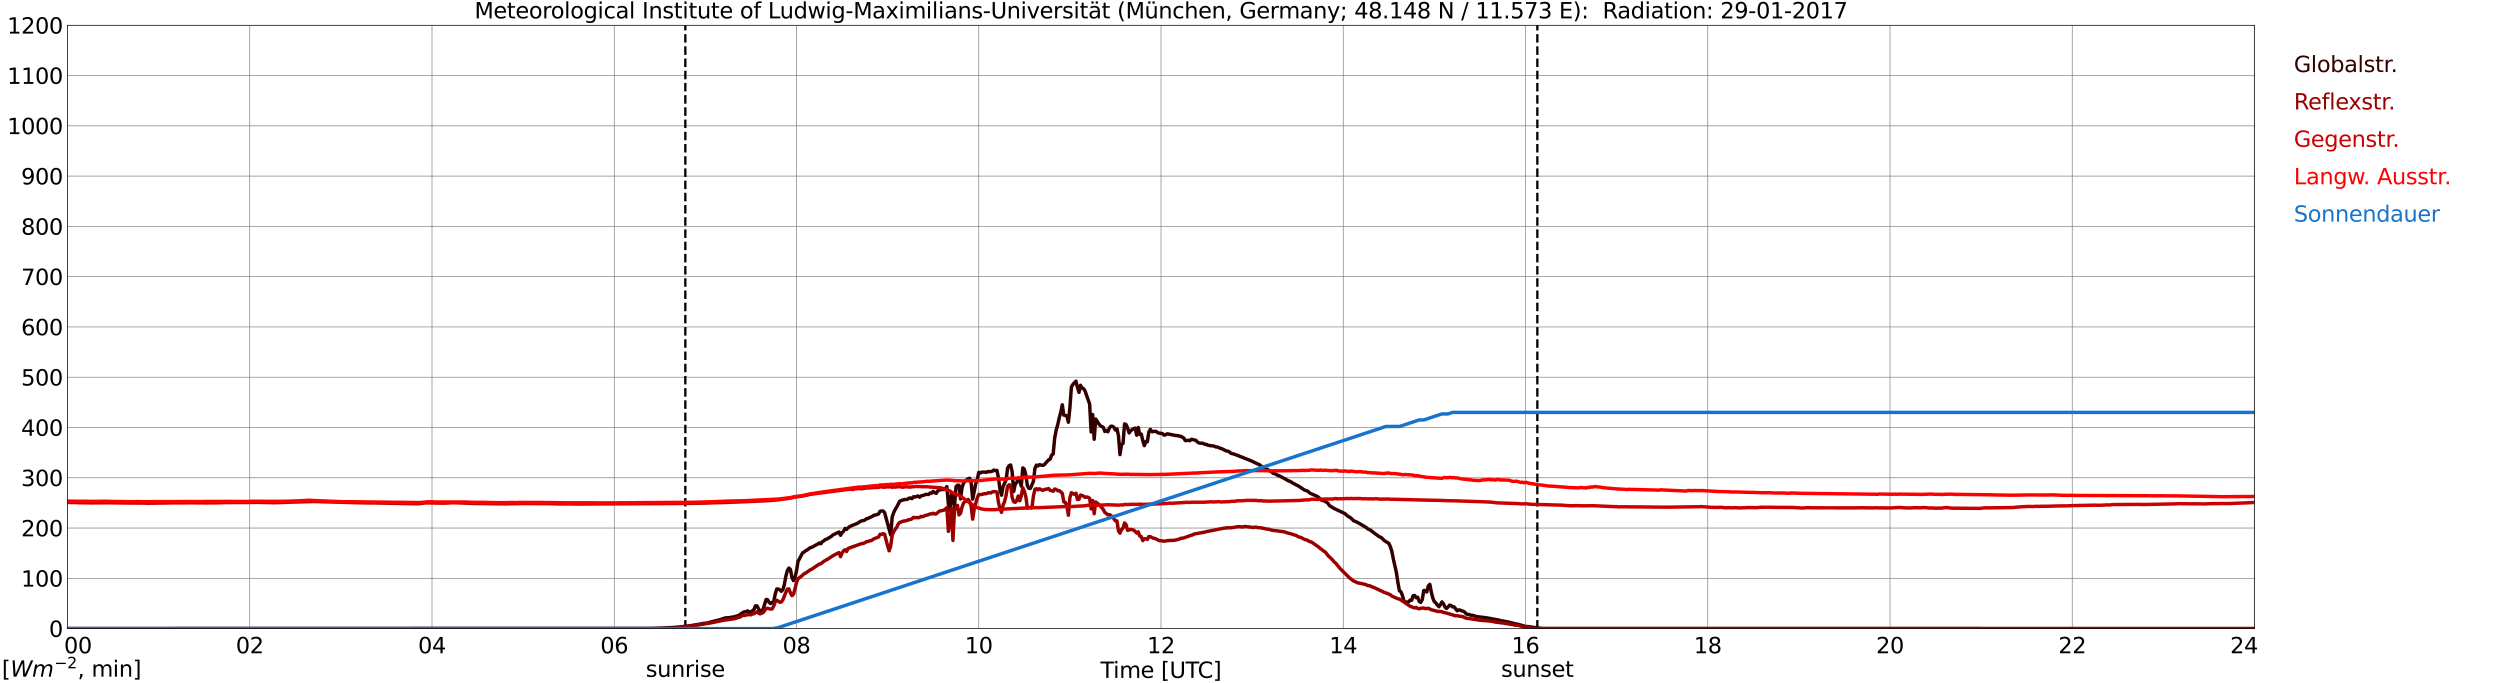 <?xml version="1.0" encoding="utf-8" standalone="no"?>
<!DOCTYPE svg PUBLIC "-//W3C//DTD SVG 1.1//EN"
  "http://www.w3.org/Graphics/SVG/1.1/DTD/svg11.dtd">
<svg xmlns:xlink="http://www.w3.org/1999/xlink" width="1085.4pt" height="296.64pt" viewBox="0 0 1085.4 296.64" xmlns="http://www.w3.org/2000/svg" version="1.1">
 <defs>
  <style type="text/css">*{stroke-linejoin: round; stroke-linecap: butt}</style>
 </defs>
 <g id="figure_1">
  <g id="patch_1">
   <path d="M 0 296.64 
L 1085.4 296.64 
L 1085.4 0 
L 0 0 
z
" style="fill: #ffffff"/>
  </g>
  <g id="axes_1">
   <g id="patch_2">
    <path d="M 29.306 272.909 
L 978.814 272.909 
L 978.814 10.976 
L 29.306 10.976 
z
" style="fill: #ffffff"/>
   </g>
   <g id="patch_3">
    <path d="M 978.814 272.909 
L 978.814 272.909 
L 978.814 10.976 
L 978.814 10.976 
z
" clip-path="url(#p41355b9c76)" style="fill: #d3d3d3; opacity: 0.25; stroke: #d3d3d3; stroke-linejoin: miter"/>
   </g>
   <g id="matplotlib.axis_1">
    <g id="xtick_1">
     <g id="line2d_1">
      <path d="M 29.306 272.909 
L 29.306 10.976 
" clip-path="url(#p41355b9c76)" style="fill: none; stroke: #808080; stroke-width: 0.3; stroke-linecap: square"/>
     </g>
     <g id="line2d_2"/>
     <g id="text_1">
      <!--    00 -->
      <g transform="translate(18.733 283.627) scale(0.095 -0.095)">
       <defs>
        <path id="DejaVuSans-20" transform="scale(0.016)"/>
        <path id="DejaVuSans-30" d="M 2034 4250 
Q 1547 4250 1301 3770 
Q 1056 3291 1056 2328 
Q 1056 1369 1301 889 
Q 1547 409 2034 409 
Q 2525 409 2770 889 
Q 3016 1369 3016 2328 
Q 3016 3291 2770 3770 
Q 2525 4250 2034 4250 
z
M 2034 4750 
Q 2819 4750 3233 4129 
Q 3647 3509 3647 2328 
Q 3647 1150 3233 529 
Q 2819 -91 2034 -91 
Q 1250 -91 836 529 
Q 422 1150 422 2328 
Q 422 3509 836 4129 
Q 1250 4750 2034 4750 
z
" transform="scale(0.016)"/>
       </defs>
       <use xlink:href="#DejaVuSans-20"/>
       <use xlink:href="#DejaVuSans-20" transform="translate(31.787 0)"/>
       <use xlink:href="#DejaVuSans-20" transform="translate(63.574 0)"/>
       <use xlink:href="#DejaVuSans-30" transform="translate(95.361 0)"/>
       <use xlink:href="#DejaVuSans-30" transform="translate(158.984 0)"/>
      </g>
     </g>
    </g>
    <g id="xtick_2">
     <g id="line2d_3">
      <path d="M 108.431 272.909 
L 108.431 10.976 
" clip-path="url(#p41355b9c76)" style="fill: none; stroke: #808080; stroke-width: 0.3; stroke-linecap: square"/>
     </g>
     <g id="line2d_4"/>
     <g id="text_2">
      <!-- 02 -->
      <g transform="translate(102.387 283.627) scale(0.095 -0.095)">
       <defs>
        <path id="DejaVuSans-32" d="M 1228 531 
L 3431 531 
L 3431 0 
L 469 0 
L 469 531 
Q 828 903 1448 1529 
Q 2069 2156 2228 2338 
Q 2531 2678 2651 2914 
Q 2772 3150 2772 3378 
Q 2772 3750 2511 3984 
Q 2250 4219 1831 4219 
Q 1534 4219 1204 4116 
Q 875 4013 500 3803 
L 500 4441 
Q 881 4594 1212 4672 
Q 1544 4750 1819 4750 
Q 2544 4750 2975 4387 
Q 3406 4025 3406 3419 
Q 3406 3131 3298 2873 
Q 3191 2616 2906 2266 
Q 2828 2175 2409 1742 
Q 1991 1309 1228 531 
z
" transform="scale(0.016)"/>
       </defs>
       <use xlink:href="#DejaVuSans-30"/>
       <use xlink:href="#DejaVuSans-32" transform="translate(63.623 0)"/>
      </g>
     </g>
    </g>
    <g id="xtick_3">
     <g id="line2d_5">
      <path d="M 187.557 272.909 
L 187.557 10.976 
" clip-path="url(#p41355b9c76)" style="fill: none; stroke: #808080; stroke-width: 0.3; stroke-linecap: square"/>
     </g>
     <g id="line2d_6"/>
     <g id="text_3">
      <!-- 04 -->
      <g transform="translate(181.513 283.627) scale(0.095 -0.095)">
       <defs>
        <path id="DejaVuSans-34" d="M 2419 4116 
L 825 1625 
L 2419 1625 
L 2419 4116 
z
M 2253 4666 
L 3047 4666 
L 3047 1625 
L 3713 1625 
L 3713 1100 
L 3047 1100 
L 3047 0 
L 2419 0 
L 2419 1100 
L 313 1100 
L 313 1709 
L 2253 4666 
z
" transform="scale(0.016)"/>
       </defs>
       <use xlink:href="#DejaVuSans-30"/>
       <use xlink:href="#DejaVuSans-34" transform="translate(63.623 0)"/>
      </g>
     </g>
    </g>
    <g id="xtick_4">
     <g id="line2d_7">
      <path d="M 266.683 272.909 
L 266.683 10.976 
" clip-path="url(#p41355b9c76)" style="fill: none; stroke: #808080; stroke-width: 0.3; stroke-linecap: square"/>
     </g>
     <g id="line2d_8"/>
     <g id="text_4">
      <!-- 06 -->
      <g transform="translate(260.638 283.627) scale(0.095 -0.095)">
       <defs>
        <path id="DejaVuSans-36" d="M 2113 2584 
Q 1688 2584 1439 2293 
Q 1191 2003 1191 1497 
Q 1191 994 1439 701 
Q 1688 409 2113 409 
Q 2538 409 2786 701 
Q 3034 994 3034 1497 
Q 3034 2003 2786 2293 
Q 2538 2584 2113 2584 
z
M 3366 4563 
L 3366 3988 
Q 3128 4100 2886 4159 
Q 2644 4219 2406 4219 
Q 1781 4219 1451 3797 
Q 1122 3375 1075 2522 
Q 1259 2794 1537 2939 
Q 1816 3084 2150 3084 
Q 2853 3084 3261 2657 
Q 3669 2231 3669 1497 
Q 3669 778 3244 343 
Q 2819 -91 2113 -91 
Q 1303 -91 875 529 
Q 447 1150 447 2328 
Q 447 3434 972 4092 
Q 1497 4750 2381 4750 
Q 2619 4750 2861 4703 
Q 3103 4656 3366 4563 
z
" transform="scale(0.016)"/>
       </defs>
       <use xlink:href="#DejaVuSans-30"/>
       <use xlink:href="#DejaVuSans-36" transform="translate(63.623 0)"/>
      </g>
     </g>
    </g>
    <g id="xtick_5">
     <g id="line2d_9">
      <path d="M 345.808 272.909 
L 345.808 10.976 
" clip-path="url(#p41355b9c76)" style="fill: none; stroke: #808080; stroke-width: 0.3; stroke-linecap: square"/>
     </g>
     <g id="line2d_10"/>
     <g id="text_5">
      <!-- 08 -->
      <g transform="translate(339.764 283.627) scale(0.095 -0.095)">
       <defs>
        <path id="DejaVuSans-38" d="M 2034 2216 
Q 1584 2216 1326 1975 
Q 1069 1734 1069 1313 
Q 1069 891 1326 650 
Q 1584 409 2034 409 
Q 2484 409 2743 651 
Q 3003 894 3003 1313 
Q 3003 1734 2745 1975 
Q 2488 2216 2034 2216 
z
M 1403 2484 
Q 997 2584 770 2862 
Q 544 3141 544 3541 
Q 544 4100 942 4425 
Q 1341 4750 2034 4750 
Q 2731 4750 3128 4425 
Q 3525 4100 3525 3541 
Q 3525 3141 3298 2862 
Q 3072 2584 2669 2484 
Q 3125 2378 3379 2068 
Q 3634 1759 3634 1313 
Q 3634 634 3220 271 
Q 2806 -91 2034 -91 
Q 1263 -91 848 271 
Q 434 634 434 1313 
Q 434 1759 690 2068 
Q 947 2378 1403 2484 
z
M 1172 3481 
Q 1172 3119 1398 2916 
Q 1625 2713 2034 2713 
Q 2441 2713 2670 2916 
Q 2900 3119 2900 3481 
Q 2900 3844 2670 4047 
Q 2441 4250 2034 4250 
Q 1625 4250 1398 4047 
Q 1172 3844 1172 3481 
z
" transform="scale(0.016)"/>
       </defs>
       <use xlink:href="#DejaVuSans-30"/>
       <use xlink:href="#DejaVuSans-38" transform="translate(63.623 0)"/>
      </g>
     </g>
    </g>
    <g id="xtick_6">
     <g id="line2d_11">
      <path d="M 424.934 272.909 
L 424.934 10.976 
" clip-path="url(#p41355b9c76)" style="fill: none; stroke: #808080; stroke-width: 0.3; stroke-linecap: square"/>
     </g>
     <g id="line2d_12"/>
     <g id="text_6">
      <!-- 10 -->
      <g transform="translate(418.89 283.627) scale(0.095 -0.095)">
       <defs>
        <path id="DejaVuSans-31" d="M 794 531 
L 1825 531 
L 1825 4091 
L 703 3866 
L 703 4441 
L 1819 4666 
L 2450 4666 
L 2450 531 
L 3481 531 
L 3481 0 
L 794 0 
L 794 531 
z
" transform="scale(0.016)"/>
       </defs>
       <use xlink:href="#DejaVuSans-31"/>
       <use xlink:href="#DejaVuSans-30" transform="translate(63.623 0)"/>
      </g>
     </g>
    </g>
    <g id="xtick_7">
     <g id="line2d_13">
      <path d="M 504.06 272.909 
L 504.06 10.976 
" clip-path="url(#p41355b9c76)" style="fill: none; stroke: #808080; stroke-width: 0.3; stroke-linecap: square"/>
     </g>
     <g id="line2d_14"/>
     <g id="text_7">
      <!-- 12 -->
      <g transform="translate(498.015 283.627) scale(0.095 -0.095)">
       <use xlink:href="#DejaVuSans-31"/>
       <use xlink:href="#DejaVuSans-32" transform="translate(63.623 0)"/>
      </g>
     </g>
    </g>
    <g id="xtick_8">
     <g id="line2d_15">
      <path d="M 583.185 272.909 
L 583.185 10.976 
" clip-path="url(#p41355b9c76)" style="fill: none; stroke: #808080; stroke-width: 0.3; stroke-linecap: square"/>
     </g>
     <g id="line2d_16"/>
     <g id="text_8">
      <!-- 14 -->
      <g transform="translate(577.141 283.627) scale(0.095 -0.095)">
       <use xlink:href="#DejaVuSans-31"/>
       <use xlink:href="#DejaVuSans-34" transform="translate(63.623 0)"/>
      </g>
     </g>
    </g>
    <g id="xtick_9">
     <g id="line2d_17">
      <path d="M 662.311 272.909 
L 662.311 10.976 
" clip-path="url(#p41355b9c76)" style="fill: none; stroke: #808080; stroke-width: 0.3; stroke-linecap: square"/>
     </g>
     <g id="line2d_18"/>
     <g id="text_9">
      <!-- 16 -->
      <g transform="translate(656.267 283.627) scale(0.095 -0.095)">
       <use xlink:href="#DejaVuSans-31"/>
       <use xlink:href="#DejaVuSans-36" transform="translate(63.623 0)"/>
      </g>
     </g>
    </g>
    <g id="xtick_10">
     <g id="line2d_19">
      <path d="M 741.437 272.909 
L 741.437 10.976 
" clip-path="url(#p41355b9c76)" style="fill: none; stroke: #808080; stroke-width: 0.3; stroke-linecap: square"/>
     </g>
     <g id="line2d_20"/>
     <g id="text_10">
      <!-- 18 -->
      <g transform="translate(735.392 283.627) scale(0.095 -0.095)">
       <use xlink:href="#DejaVuSans-31"/>
       <use xlink:href="#DejaVuSans-38" transform="translate(63.623 0)"/>
      </g>
     </g>
    </g>
    <g id="xtick_11">
     <g id="line2d_21">
      <path d="M 820.562 272.909 
L 820.562 10.976 
" clip-path="url(#p41355b9c76)" style="fill: none; stroke: #808080; stroke-width: 0.3; stroke-linecap: square"/>
     </g>
     <g id="line2d_22"/>
     <g id="text_11">
      <!-- 20 -->
      <g transform="translate(814.518 283.627) scale(0.095 -0.095)">
       <use xlink:href="#DejaVuSans-32"/>
       <use xlink:href="#DejaVuSans-30" transform="translate(63.623 0)"/>
      </g>
     </g>
    </g>
    <g id="xtick_12">
     <g id="line2d_23">
      <path d="M 899.688 272.909 
L 899.688 10.976 
" clip-path="url(#p41355b9c76)" style="fill: none; stroke: #808080; stroke-width: 0.3; stroke-linecap: square"/>
     </g>
     <g id="line2d_24"/>
     <g id="text_12">
      <!-- 22 -->
      <g transform="translate(893.644 283.627) scale(0.095 -0.095)">
       <use xlink:href="#DejaVuSans-32"/>
       <use xlink:href="#DejaVuSans-32" transform="translate(63.623 0)"/>
      </g>
     </g>
    </g>
    <g id="xtick_13">
     <g id="line2d_25">
      <path d="M 978.814 272.909 
L 978.814 10.976 
" clip-path="url(#p41355b9c76)" style="fill: none; stroke: #808080; stroke-width: 0.3; stroke-linecap: square"/>
     </g>
     <g id="line2d_26"/>
     <g id="text_13">
      <!-- 24    -->
      <g transform="translate(968.241 283.627) scale(0.095 -0.095)">
       <use xlink:href="#DejaVuSans-32"/>
       <use xlink:href="#DejaVuSans-34" transform="translate(63.623 0)"/>
       <use xlink:href="#DejaVuSans-20" transform="translate(127.246 0)"/>
       <use xlink:href="#DejaVuSans-20" transform="translate(159.033 0)"/>
       <use xlink:href="#DejaVuSans-20" transform="translate(190.82 0)"/>
      </g>
     </g>
    </g>
    <g id="text_14">
     <!-- Time [UTC] -->
     <g transform="translate(477.806 294.322) scale(0.095 -0.095)">
      <defs>
       <path id="DejaVuSans-54" d="M -19 4666 
L 3928 4666 
L 3928 4134 
L 2272 4134 
L 2272 0 
L 1638 0 
L 1638 4134 
L -19 4134 
L -19 4666 
z
" transform="scale(0.016)"/>
       <path id="DejaVuSans-69" d="M 603 3500 
L 1178 3500 
L 1178 0 
L 603 0 
L 603 3500 
z
M 603 4863 
L 1178 4863 
L 1178 4134 
L 603 4134 
L 603 4863 
z
" transform="scale(0.016)"/>
       <path id="DejaVuSans-6d" d="M 3328 2828 
Q 3544 3216 3844 3400 
Q 4144 3584 4550 3584 
Q 5097 3584 5394 3201 
Q 5691 2819 5691 2113 
L 5691 0 
L 5113 0 
L 5113 2094 
Q 5113 2597 4934 2840 
Q 4756 3084 4391 3084 
Q 3944 3084 3684 2787 
Q 3425 2491 3425 1978 
L 3425 0 
L 2847 0 
L 2847 2094 
Q 2847 2600 2669 2842 
Q 2491 3084 2119 3084 
Q 1678 3084 1418 2786 
Q 1159 2488 1159 1978 
L 1159 0 
L 581 0 
L 581 3500 
L 1159 3500 
L 1159 2956 
Q 1356 3278 1631 3431 
Q 1906 3584 2284 3584 
Q 2666 3584 2933 3390 
Q 3200 3197 3328 2828 
z
" transform="scale(0.016)"/>
       <path id="DejaVuSans-65" d="M 3597 1894 
L 3597 1613 
L 953 1613 
Q 991 1019 1311 708 
Q 1631 397 2203 397 
Q 2534 397 2845 478 
Q 3156 559 3463 722 
L 3463 178 
Q 3153 47 2828 -22 
Q 2503 -91 2169 -91 
Q 1331 -91 842 396 
Q 353 884 353 1716 
Q 353 2575 817 3079 
Q 1281 3584 2069 3584 
Q 2775 3584 3186 3129 
Q 3597 2675 3597 1894 
z
M 3022 2063 
Q 3016 2534 2758 2815 
Q 2500 3097 2075 3097 
Q 1594 3097 1305 2825 
Q 1016 2553 972 2059 
L 3022 2063 
z
" transform="scale(0.016)"/>
       <path id="DejaVuSans-5b" d="M 550 4863 
L 1875 4863 
L 1875 4416 
L 1125 4416 
L 1125 -397 
L 1875 -397 
L 1875 -844 
L 550 -844 
L 550 4863 
z
" transform="scale(0.016)"/>
       <path id="DejaVuSans-55" d="M 556 4666 
L 1191 4666 
L 1191 1831 
Q 1191 1081 1462 751 
Q 1734 422 2344 422 
Q 2950 422 3222 751 
Q 3494 1081 3494 1831 
L 3494 4666 
L 4128 4666 
L 4128 1753 
Q 4128 841 3676 375 
Q 3225 -91 2344 -91 
Q 1459 -91 1007 375 
Q 556 841 556 1753 
L 556 4666 
z
" transform="scale(0.016)"/>
       <path id="DejaVuSans-43" d="M 4122 4306 
L 4122 3641 
Q 3803 3938 3442 4084 
Q 3081 4231 2675 4231 
Q 1875 4231 1450 3742 
Q 1025 3253 1025 2328 
Q 1025 1406 1450 917 
Q 1875 428 2675 428 
Q 3081 428 3442 575 
Q 3803 722 4122 1019 
L 4122 359 
Q 3791 134 3420 21 
Q 3050 -91 2638 -91 
Q 1578 -91 968 557 
Q 359 1206 359 2328 
Q 359 3453 968 4101 
Q 1578 4750 2638 4750 
Q 3056 4750 3426 4639 
Q 3797 4528 4122 4306 
z
" transform="scale(0.016)"/>
       <path id="DejaVuSans-5d" d="M 1947 4863 
L 1947 -844 
L 622 -844 
L 622 -397 
L 1369 -397 
L 1369 4416 
L 622 4416 
L 622 4863 
L 1947 4863 
z
" transform="scale(0.016)"/>
      </defs>
      <use xlink:href="#DejaVuSans-54"/>
      <use xlink:href="#DejaVuSans-69" transform="translate(57.959 0)"/>
      <use xlink:href="#DejaVuSans-6d" transform="translate(85.742 0)"/>
      <use xlink:href="#DejaVuSans-65" transform="translate(183.154 0)"/>
      <use xlink:href="#DejaVuSans-20" transform="translate(244.678 0)"/>
      <use xlink:href="#DejaVuSans-5b" transform="translate(276.465 0)"/>
      <use xlink:href="#DejaVuSans-55" transform="translate(315.479 0)"/>
      <use xlink:href="#DejaVuSans-54" transform="translate(388.672 0)"/>
      <use xlink:href="#DejaVuSans-43" transform="translate(443.881 0)"/>
      <use xlink:href="#DejaVuSans-5d" transform="translate(513.705 0)"/>
     </g>
    </g>
   </g>
   <g id="matplotlib.axis_2">
    <g id="ytick_1">
     <g id="line2d_27">
      <path d="M 29.306 272.909 
L 978.814 272.909 
" clip-path="url(#p41355b9c76)" style="fill: none; stroke: #808080; stroke-width: 0.3; stroke-linecap: square"/>
     </g>
     <g id="line2d_28"/>
     <g id="text_15">
      <!-- 0 -->
      <g transform="translate(21.261 276.518) scale(0.095 -0.095)">
       <use xlink:href="#DejaVuSans-30"/>
      </g>
     </g>
    </g>
    <g id="ytick_2">
     <g id="line2d_29">
      <path d="M 29.306 251.081 
L 978.814 251.081 
" clip-path="url(#p41355b9c76)" style="fill: none; stroke: #808080; stroke-width: 0.3; stroke-linecap: square"/>
     </g>
     <g id="line2d_30"/>
     <g id="text_16">
      <!-- 100 -->
      <g transform="translate(9.173 254.69) scale(0.095 -0.095)">
       <use xlink:href="#DejaVuSans-31"/>
       <use xlink:href="#DejaVuSans-30" transform="translate(63.623 0)"/>
       <use xlink:href="#DejaVuSans-30" transform="translate(127.246 0)"/>
      </g>
     </g>
    </g>
    <g id="ytick_3">
     <g id="line2d_31">
      <path d="M 29.306 229.253 
L 978.814 229.253 
" clip-path="url(#p41355b9c76)" style="fill: none; stroke: #808080; stroke-width: 0.3; stroke-linecap: square"/>
     </g>
     <g id="line2d_32"/>
     <g id="text_17">
      <!-- 200 -->
      <g transform="translate(9.173 232.863) scale(0.095 -0.095)">
       <use xlink:href="#DejaVuSans-32"/>
       <use xlink:href="#DejaVuSans-30" transform="translate(63.623 0)"/>
       <use xlink:href="#DejaVuSans-30" transform="translate(127.246 0)"/>
      </g>
     </g>
    </g>
    <g id="ytick_4">
     <g id="line2d_33">
      <path d="M 29.306 207.426 
L 978.814 207.426 
" clip-path="url(#p41355b9c76)" style="fill: none; stroke: #808080; stroke-width: 0.3; stroke-linecap: square"/>
     </g>
     <g id="line2d_34"/>
     <g id="text_18">
      <!-- 300 -->
      <g transform="translate(9.173 211.035) scale(0.095 -0.095)">
       <defs>
        <path id="DejaVuSans-33" d="M 2597 2516 
Q 3050 2419 3304 2112 
Q 3559 1806 3559 1356 
Q 3559 666 3084 287 
Q 2609 -91 1734 -91 
Q 1441 -91 1130 -33 
Q 819 25 488 141 
L 488 750 
Q 750 597 1062 519 
Q 1375 441 1716 441 
Q 2309 441 2620 675 
Q 2931 909 2931 1356 
Q 2931 1769 2642 2001 
Q 2353 2234 1838 2234 
L 1294 2234 
L 1294 2753 
L 1863 2753 
Q 2328 2753 2575 2939 
Q 2822 3125 2822 3475 
Q 2822 3834 2567 4026 
Q 2313 4219 1838 4219 
Q 1578 4219 1281 4162 
Q 984 4106 628 3988 
L 628 4550 
Q 988 4650 1302 4700 
Q 1616 4750 1894 4750 
Q 2613 4750 3031 4423 
Q 3450 4097 3450 3541 
Q 3450 3153 3228 2886 
Q 3006 2619 2597 2516 
z
" transform="scale(0.016)"/>
       </defs>
       <use xlink:href="#DejaVuSans-33"/>
       <use xlink:href="#DejaVuSans-30" transform="translate(63.623 0)"/>
       <use xlink:href="#DejaVuSans-30" transform="translate(127.246 0)"/>
      </g>
     </g>
    </g>
    <g id="ytick_5">
     <g id="line2d_35">
      <path d="M 29.306 185.598 
L 978.814 185.598 
" clip-path="url(#p41355b9c76)" style="fill: none; stroke: #808080; stroke-width: 0.3; stroke-linecap: square"/>
     </g>
     <g id="line2d_36"/>
     <g id="text_19">
      <!-- 400 -->
      <g transform="translate(9.173 189.207) scale(0.095 -0.095)">
       <use xlink:href="#DejaVuSans-34"/>
       <use xlink:href="#DejaVuSans-30" transform="translate(63.623 0)"/>
       <use xlink:href="#DejaVuSans-30" transform="translate(127.246 0)"/>
      </g>
     </g>
    </g>
    <g id="ytick_6">
     <g id="line2d_37">
      <path d="M 29.306 163.77 
L 978.814 163.77 
" clip-path="url(#p41355b9c76)" style="fill: none; stroke: #808080; stroke-width: 0.3; stroke-linecap: square"/>
     </g>
     <g id="line2d_38"/>
     <g id="text_20">
      <!-- 500 -->
      <g transform="translate(9.173 167.379) scale(0.095 -0.095)">
       <defs>
        <path id="DejaVuSans-35" d="M 691 4666 
L 3169 4666 
L 3169 4134 
L 1269 4134 
L 1269 2991 
Q 1406 3038 1543 3061 
Q 1681 3084 1819 3084 
Q 2600 3084 3056 2656 
Q 3513 2228 3513 1497 
Q 3513 744 3044 326 
Q 2575 -91 1722 -91 
Q 1428 -91 1123 -41 
Q 819 9 494 109 
L 494 744 
Q 775 591 1075 516 
Q 1375 441 1709 441 
Q 2250 441 2565 725 
Q 2881 1009 2881 1497 
Q 2881 1984 2565 2268 
Q 2250 2553 1709 2553 
Q 1456 2553 1204 2497 
Q 953 2441 691 2322 
L 691 4666 
z
" transform="scale(0.016)"/>
       </defs>
       <use xlink:href="#DejaVuSans-35"/>
       <use xlink:href="#DejaVuSans-30" transform="translate(63.623 0)"/>
       <use xlink:href="#DejaVuSans-30" transform="translate(127.246 0)"/>
      </g>
     </g>
    </g>
    <g id="ytick_7">
     <g id="line2d_39">
      <path d="M 29.306 141.942 
L 978.814 141.942 
" clip-path="url(#p41355b9c76)" style="fill: none; stroke: #808080; stroke-width: 0.3; stroke-linecap: square"/>
     </g>
     <g id="line2d_40"/>
     <g id="text_21">
      <!-- 600 -->
      <g transform="translate(9.173 145.551) scale(0.095 -0.095)">
       <use xlink:href="#DejaVuSans-36"/>
       <use xlink:href="#DejaVuSans-30" transform="translate(63.623 0)"/>
       <use xlink:href="#DejaVuSans-30" transform="translate(127.246 0)"/>
      </g>
     </g>
    </g>
    <g id="ytick_8">
     <g id="line2d_41">
      <path d="M 29.306 120.114 
L 978.814 120.114 
" clip-path="url(#p41355b9c76)" style="fill: none; stroke: #808080; stroke-width: 0.3; stroke-linecap: square"/>
     </g>
     <g id="line2d_42"/>
     <g id="text_22">
      <!-- 700 -->
      <g transform="translate(9.173 123.724) scale(0.095 -0.095)">
       <defs>
        <path id="DejaVuSans-37" d="M 525 4666 
L 3525 4666 
L 3525 4397 
L 1831 0 
L 1172 0 
L 2766 4134 
L 525 4134 
L 525 4666 
z
" transform="scale(0.016)"/>
       </defs>
       <use xlink:href="#DejaVuSans-37"/>
       <use xlink:href="#DejaVuSans-30" transform="translate(63.623 0)"/>
       <use xlink:href="#DejaVuSans-30" transform="translate(127.246 0)"/>
      </g>
     </g>
    </g>
    <g id="ytick_9">
     <g id="line2d_43">
      <path d="M 29.306 98.287 
L 978.814 98.287 
" clip-path="url(#p41355b9c76)" style="fill: none; stroke: #808080; stroke-width: 0.3; stroke-linecap: square"/>
     </g>
     <g id="line2d_44"/>
     <g id="text_23">
      <!-- 800 -->
      <g transform="translate(9.173 101.896) scale(0.095 -0.095)">
       <use xlink:href="#DejaVuSans-38"/>
       <use xlink:href="#DejaVuSans-30" transform="translate(63.623 0)"/>
       <use xlink:href="#DejaVuSans-30" transform="translate(127.246 0)"/>
      </g>
     </g>
    </g>
    <g id="ytick_10">
     <g id="line2d_45">
      <path d="M 29.306 76.459 
L 978.814 76.459 
" clip-path="url(#p41355b9c76)" style="fill: none; stroke: #808080; stroke-width: 0.3; stroke-linecap: square"/>
     </g>
     <g id="line2d_46"/>
     <g id="text_24">
      <!-- 900 -->
      <g transform="translate(9.173 80.068) scale(0.095 -0.095)">
       <defs>
        <path id="DejaVuSans-39" d="M 703 97 
L 703 672 
Q 941 559 1184 500 
Q 1428 441 1663 441 
Q 2288 441 2617 861 
Q 2947 1281 2994 2138 
Q 2813 1869 2534 1725 
Q 2256 1581 1919 1581 
Q 1219 1581 811 2004 
Q 403 2428 403 3163 
Q 403 3881 828 4315 
Q 1253 4750 1959 4750 
Q 2769 4750 3195 4129 
Q 3622 3509 3622 2328 
Q 3622 1225 3098 567 
Q 2575 -91 1691 -91 
Q 1453 -91 1209 -44 
Q 966 3 703 97 
z
M 1959 2075 
Q 2384 2075 2632 2365 
Q 2881 2656 2881 3163 
Q 2881 3666 2632 3958 
Q 2384 4250 1959 4250 
Q 1534 4250 1286 3958 
Q 1038 3666 1038 3163 
Q 1038 2656 1286 2365 
Q 1534 2075 1959 2075 
z
" transform="scale(0.016)"/>
       </defs>
       <use xlink:href="#DejaVuSans-39"/>
       <use xlink:href="#DejaVuSans-30" transform="translate(63.623 0)"/>
       <use xlink:href="#DejaVuSans-30" transform="translate(127.246 0)"/>
      </g>
     </g>
    </g>
    <g id="ytick_11">
     <g id="line2d_47">
      <path d="M 29.306 54.631 
L 978.814 54.631 
" clip-path="url(#p41355b9c76)" style="fill: none; stroke: #808080; stroke-width: 0.3; stroke-linecap: square"/>
     </g>
     <g id="line2d_48"/>
     <g id="text_25">
      <!-- 1000 -->
      <g transform="translate(3.128 58.24) scale(0.095 -0.095)">
       <use xlink:href="#DejaVuSans-31"/>
       <use xlink:href="#DejaVuSans-30" transform="translate(63.623 0)"/>
       <use xlink:href="#DejaVuSans-30" transform="translate(127.246 0)"/>
       <use xlink:href="#DejaVuSans-30" transform="translate(190.869 0)"/>
      </g>
     </g>
    </g>
    <g id="ytick_12">
     <g id="line2d_49">
      <path d="M 29.306 32.803 
L 978.814 32.803 
" clip-path="url(#p41355b9c76)" style="fill: none; stroke: #808080; stroke-width: 0.3; stroke-linecap: square"/>
     </g>
     <g id="line2d_50"/>
     <g id="text_26">
      <!-- 1100 -->
      <g transform="translate(3.128 36.413) scale(0.095 -0.095)">
       <use xlink:href="#DejaVuSans-31"/>
       <use xlink:href="#DejaVuSans-31" transform="translate(63.623 0)"/>
       <use xlink:href="#DejaVuSans-30" transform="translate(127.246 0)"/>
       <use xlink:href="#DejaVuSans-30" transform="translate(190.869 0)"/>
      </g>
     </g>
    </g>
    <g id="ytick_13">
     <g id="line2d_51">
      <path d="M 29.306 10.976 
L 978.814 10.976 
" clip-path="url(#p41355b9c76)" style="fill: none; stroke: #808080; stroke-width: 0.3; stroke-linecap: square"/>
     </g>
     <g id="line2d_52"/>
     <g id="text_27">
      <!-- 1200 -->
      <g transform="translate(3.128 14.585) scale(0.095 -0.095)">
       <use xlink:href="#DejaVuSans-31"/>
       <use xlink:href="#DejaVuSans-32" transform="translate(63.623 0)"/>
       <use xlink:href="#DejaVuSans-30" transform="translate(127.246 0)"/>
       <use xlink:href="#DejaVuSans-30" transform="translate(190.869 0)"/>
      </g>
     </g>
    </g>
   </g>
   <g id="line2d_53">
    <path d="M 297.542 272.909 
L 297.542 10.976 
" clip-path="url(#p41355b9c76)" style="fill: none; stroke-dasharray: 3.7,1.6; stroke-dashoffset: 0; stroke: #000000"/>
   </g>
   <g id="line2d_54">
    <path d="M 667.454 272.909 
L 667.454 10.976 
" clip-path="url(#p41355b9c76)" style="fill: none; stroke-dasharray: 3.7,1.6; stroke-dashoffset: 0; stroke: #000000"/>
   </g>
   <g id="line2d_55">
    <path d="M 29.306 272.909 
L 283.167 272.837 
L 288.442 272.623 
L 293.058 272.391 
L 298.992 271.772 
L 303.608 271.016 
L 305.586 270.647 
L 306.905 270.532 
L 310.202 269.641 
L 312.839 268.962 
L 314.818 268.286 
L 316.796 268.148 
L 317.455 267.976 
L 318.114 267.936 
L 320.093 267.413 
L 320.752 267.142 
L 322.73 265.806 
L 324.049 265.476 
L 324.708 265.225 
L 325.368 265.863 
L 326.027 265.708 
L 327.346 264.606 
L 328.005 263.036 
L 328.665 263.056 
L 329.983 265.516 
L 330.643 265.302 
L 331.302 264.507 
L 332.621 260.247 
L 333.28 260.421 
L 333.94 261.565 
L 334.599 262.047 
L 335.918 261.117 
L 336.577 257.904 
L 337.236 255.715 
L 337.896 255.715 
L 338.555 256.082 
L 339.215 256.721 
L 339.874 256.025 
L 340.533 253.816 
L 341.193 250.156 
L 341.852 247.678 
L 342.512 246.63 
L 343.171 247.25 
L 343.83 250.736 
L 344.49 252.074 
L 345.149 250.795 
L 345.808 247.851 
L 346.468 243.784 
L 348.446 240.008 
L 349.105 239.678 
L 349.765 239.098 
L 350.424 238.788 
L 351.743 237.799 
L 352.402 237.624 
L 353.062 237.334 
L 353.721 236.889 
L 355.04 236.232 
L 355.699 235.727 
L 356.359 236.077 
L 357.018 235.184 
L 357.677 234.798 
L 358.337 234.237 
L 358.996 234.042 
L 360.974 232.842 
L 361.634 232.242 
L 364.271 230.982 
L 364.93 232.396 
L 365.59 231.233 
L 366.249 230.633 
L 366.909 229.413 
L 367.568 229.838 
L 368.227 229.142 
L 368.887 228.638 
L 370.206 228.018 
L 372.184 227.263 
L 373.502 226.392 
L 374.162 226.101 
L 374.821 226.023 
L 375.481 225.811 
L 376.14 225.23 
L 376.799 225.093 
L 378.777 224.165 
L 379.437 223.681 
L 380.096 223.602 
L 381.415 223.157 
L 382.074 221.976 
L 382.734 221.841 
L 383.393 221.86 
L 384.053 222.537 
L 386.69 232.279 
L 387.349 224.456 
L 388.009 222.537 
L 388.668 221.181 
L 389.328 220.136 
L 390.646 217.541 
L 392.624 216.881 
L 393.284 216.901 
L 393.943 216.785 
L 394.603 216.32 
L 395.262 216.185 
L 395.921 216.495 
L 396.581 215.661 
L 397.24 215.816 
L 398.559 215.314 
L 399.218 215.875 
L 399.878 215.314 
L 401.196 214.984 
L 401.856 214.635 
L 403.175 214.675 
L 403.834 214.035 
L 404.493 214.111 
L 405.153 213.356 
L 405.812 213.9 
L 406.471 214.19 
L 407.131 213.144 
L 407.79 212.736 
L 409.109 212.466 
L 409.768 212.601 
L 410.428 212.136 
L 411.087 211.265 
L 411.746 218.975 
L 412.406 221.782 
L 413.065 214.384 
L 413.725 215.74 
L 414.384 220.212 
L 415.043 211.324 
L 415.703 210.645 
L 416.362 210.645 
L 417.022 216.611 
L 417.681 211.691 
L 418.34 209.794 
L 419 208.805 
L 420.318 207.856 
L 420.978 207.644 
L 421.637 209.676 
L 422.297 216.689 
L 423.615 210.123 
L 424.275 208.32 
L 424.934 205.068 
L 425.593 205.398 
L 426.253 204.97 
L 427.572 204.97 
L 428.231 205.088 
L 428.89 204.699 
L 429.55 204.795 
L 430.209 204.758 
L 430.869 204.544 
L 431.528 204.06 
L 432.187 204.37 
L 432.847 204.215 
L 433.506 207.624 
L 434.165 212.699 
L 434.825 214.984 
L 435.484 211.226 
L 436.803 208.36 
L 437.462 203.248 
L 438.122 202.143 
L 438.781 201.892 
L 439.44 204.874 
L 440.1 213.395 
L 440.759 210.278 
L 441.419 209.464 
L 442.078 207.585 
L 442.737 208.495 
L 443.397 211.071 
L 444.056 203.149 
L 444.716 203.693 
L 445.375 206.269 
L 446.034 210.8 
L 446.694 212.04 
L 447.353 212.02 
L 448.672 208.999 
L 449.331 203.324 
L 449.991 201.929 
L 450.65 202.298 
L 451.309 201.737 
L 452.628 202.065 
L 453.287 201.853 
L 455.266 199.644 
L 455.925 199.373 
L 456.584 197.572 
L 457.244 197.108 
L 457.903 190.173 
L 458.563 186.687 
L 459.222 184.402 
L 459.881 181.4 
L 460.541 178.997 
L 461.2 175.745 
L 461.859 180.237 
L 463.178 180.527 
L 463.838 183.317 
L 464.497 177.12 
L 465.156 168.035 
L 465.816 166.894 
L 467.134 165.479 
L 467.794 168.21 
L 468.453 170.36 
L 469.113 167.28 
L 469.772 168.48 
L 470.431 168.714 
L 471.091 169.779 
L 473.069 175.395 
L 473.728 187.54 
L 474.388 179.986 
L 475.047 190.697 
L 475.706 181.922 
L 477.025 183.996 
L 477.685 184.808 
L 479.003 185.526 
L 479.663 187.327 
L 480.322 186.921 
L 480.981 187.462 
L 481.641 185.855 
L 482.3 185.061 
L 482.96 185.061 
L 483.619 185.526 
L 484.278 186.707 
L 484.938 186.202 
L 485.597 189.206 
L 486.256 197.359 
L 486.916 192.982 
L 487.575 192.537 
L 488.235 184.033 
L 488.894 184.343 
L 489.553 185.777 
L 490.213 187.946 
L 490.872 187.093 
L 491.532 186.512 
L 492.191 186.087 
L 492.85 185.892 
L 493.51 188.953 
L 494.169 185.602 
L 494.828 188.623 
L 495.488 188.451 
L 496.147 191.258 
L 496.807 193.486 
L 497.466 191.683 
L 498.125 191.801 
L 498.785 187.521 
L 499.444 186.397 
L 500.103 187.403 
L 500.763 187.403 
L 501.422 187.191 
L 502.082 187.385 
L 502.741 187.946 
L 504.719 188.256 
L 505.379 188.916 
L 506.038 188.798 
L 506.697 188.352 
L 508.016 188.586 
L 510.654 189.127 
L 511.313 189.088 
L 511.972 189.378 
L 512.632 189.398 
L 513.95 190.193 
L 514.61 191.297 
L 515.929 191.162 
L 516.588 191.336 
L 517.247 190.716 
L 519.226 191.181 
L 519.885 191.937 
L 520.544 192.284 
L 521.204 192.421 
L 521.863 192.382 
L 522.522 192.556 
L 523.182 192.943 
L 523.841 192.923 
L 524.501 193.368 
L 525.16 193.388 
L 525.819 193.563 
L 526.479 193.563 
L 527.138 193.698 
L 527.797 194.028 
L 528.457 194.067 
L 529.116 194.298 
L 529.776 194.648 
L 530.435 194.803 
L 532.413 195.789 
L 533.073 195.868 
L 533.732 196.178 
L 534.391 196.798 
L 535.71 197.127 
L 537.029 197.612 
L 542.963 199.974 
L 546.919 201.833 
L 547.579 202.375 
L 550.216 203.769 
L 552.195 204.95 
L 552.854 205.57 
L 553.513 205.708 
L 554.173 205.998 
L 554.832 206.443 
L 555.491 206.618 
L 557.47 207.663 
L 559.448 208.805 
L 560.107 208.96 
L 561.426 209.831 
L 562.085 210.104 
L 562.745 210.549 
L 563.404 210.8 
L 566.042 212.544 
L 566.701 212.891 
L 567.36 213.066 
L 568.02 213.454 
L 568.679 214.094 
L 571.976 215.565 
L 572.635 216.087 
L 573.295 216.825 
L 573.954 217.231 
L 574.613 217.346 
L 575.932 218.025 
L 576.592 218.586 
L 577.251 219.536 
L 579.229 220.775 
L 583.845 222.945 
L 585.164 224.106 
L 586.482 224.881 
L 587.801 226.178 
L 588.46 226.352 
L 590.439 227.398 
L 593.076 228.987 
L 593.736 229.528 
L 594.395 229.917 
L 595.054 230.168 
L 596.373 231.253 
L 599.011 233.152 
L 599.67 233.326 
L 600.989 234.701 
L 602.967 235.902 
L 603.626 237.297 
L 604.286 239.408 
L 604.945 242.778 
L 606.264 248.606 
L 606.923 252.965 
L 607.582 256.49 
L 608.242 256.935 
L 608.901 258.62 
L 609.561 260.962 
L 610.22 261.447 
L 611.539 261.351 
L 612.198 260.556 
L 612.858 260.635 
L 613.517 258.64 
L 614.176 258.522 
L 614.836 259.511 
L 615.495 259.297 
L 616.154 261.08 
L 616.814 261.545 
L 617.473 260.382 
L 618.133 256.374 
L 618.792 256.392 
L 619.451 257.012 
L 620.111 254.436 
L 620.77 253.7 
L 621.429 257.11 
L 622.089 259.725 
L 622.748 261.255 
L 623.408 261.796 
L 624.067 262.726 
L 624.726 263.422 
L 625.386 262.493 
L 626.045 261.312 
L 626.705 262.183 
L 627.364 263.597 
L 628.023 264.16 
L 628.683 263.54 
L 629.342 262.726 
L 630.001 262.92 
L 630.661 263.481 
L 631.32 263.481 
L 632.639 265.166 
L 633.298 264.798 
L 633.958 264.876 
L 634.617 265.206 
L 635.276 265.361 
L 635.936 265.786 
L 636.595 266.581 
L 637.914 266.852 
L 638.573 267.103 
L 639.233 267.122 
L 641.211 267.723 
L 644.508 268.111 
L 645.827 268.303 
L 651.102 269.292 
L 651.761 269.523 
L 653.08 269.718 
L 654.399 269.969 
L 656.377 270.416 
L 657.695 270.842 
L 659.014 271.016 
L 662.311 271.983 
L 663.63 272.042 
L 665.608 272.352 
L 669.564 272.874 
L 978.154 272.909 
L 978.154 272.909 
" clip-path="url(#p41355b9c76)" style="fill: none; stroke: #330000; stroke-width: 1.5; stroke-linecap: square"/>
   </g>
   <g id="line2d_56">
    <path d="M 29.306 272.909 
L 294.377 272.909 
L 295.036 272.304 
L 300.971 271.684 
L 308.224 270.503 
L 314.818 269.165 
L 316.136 269.03 
L 317.455 268.818 
L 318.774 268.644 
L 321.411 267.829 
L 322.071 267.404 
L 322.73 267.133 
L 323.39 267.19 
L 324.708 266.86 
L 325.368 266.823 
L 326.027 266.939 
L 326.686 266.494 
L 327.346 266.494 
L 328.005 265.893 
L 328.665 265.64 
L 329.324 266.203 
L 329.983 266.513 
L 331.302 265.95 
L 331.961 265.138 
L 332.621 264.149 
L 333.28 264.149 
L 334.599 264.44 
L 335.258 264.363 
L 335.918 263.143 
L 336.577 261.283 
L 337.236 260.585 
L 338.555 261.478 
L 339.215 261.342 
L 339.874 260.469 
L 341.193 257.138 
L 341.852 255.763 
L 342.512 255.667 
L 343.171 257.429 
L 343.83 258.609 
L 344.49 257.99 
L 345.149 255.743 
L 345.808 252.838 
L 346.468 251.271 
L 348.446 249.778 
L 349.105 249.101 
L 349.765 248.811 
L 351.083 247.901 
L 351.743 247.397 
L 352.402 247.126 
L 355.699 244.897 
L 356.359 244.782 
L 357.677 243.716 
L 358.996 242.941 
L 359.655 242.592 
L 361.634 241.276 
L 362.952 240.56 
L 364.271 239.921 
L 364.93 241.682 
L 365.59 240.152 
L 366.249 239.106 
L 366.909 238.681 
L 367.568 239.436 
L 368.227 238.1 
L 369.546 237.635 
L 374.162 235.97 
L 374.821 235.95 
L 375.481 235.64 
L 376.14 235.195 
L 376.799 235.136 
L 377.459 234.826 
L 378.118 234.73 
L 378.777 234.42 
L 379.437 233.916 
L 381.415 233.18 
L 382.074 231.96 
L 382.734 232.019 
L 383.393 231.709 
L 384.053 231.94 
L 385.371 236.996 
L 386.031 239.126 
L 386.69 237.074 
L 387.349 232.444 
L 388.009 230.895 
L 388.668 229.771 
L 389.328 228.919 
L 389.987 227.485 
L 390.646 226.789 
L 391.306 226.614 
L 391.965 226.304 
L 393.284 226.11 
L 394.603 225.608 
L 395.262 225.569 
L 395.921 225.259 
L 396.581 224.619 
L 397.24 224.814 
L 397.899 224.639 
L 398.559 224.814 
L 399.218 224.659 
L 399.878 224.194 
L 400.537 224.349 
L 401.856 223.729 
L 402.515 223.65 
L 403.834 223.128 
L 404.493 223.128 
L 405.153 222.818 
L 405.812 223.187 
L 406.471 223.089 
L 407.79 221.948 
L 409.109 221.638 
L 409.768 221.502 
L 410.428 221.055 
L 411.087 220.417 
L 411.746 230.7 
L 412.406 227.04 
L 413.065 220.629 
L 413.725 234.634 
L 414.384 221.638 
L 415.043 219.854 
L 415.703 219.409 
L 416.362 223.554 
L 417.022 222.858 
L 417.681 220.164 
L 418.34 218.344 
L 419 217.763 
L 419.659 217.434 
L 420.318 216.833 
L 420.978 217.628 
L 421.637 219.817 
L 422.297 225.394 
L 422.956 221.037 
L 424.275 216.157 
L 424.934 214.664 
L 425.593 214.762 
L 427.572 214.336 
L 428.231 214.336 
L 428.89 214.026 
L 429.55 213.908 
L 430.209 214.026 
L 430.869 213.522 
L 431.528 213.406 
L 432.847 213.638 
L 433.506 218.208 
L 434.165 220.998 
L 434.825 222.45 
L 435.484 219.352 
L 436.144 217.763 
L 436.803 215.072 
L 437.462 211.101 
L 438.122 210.462 
L 438.781 210.732 
L 439.44 216.039 
L 440.1 217.822 
L 440.759 218.073 
L 441.419 217.377 
L 442.078 215.342 
L 442.737 217.394 
L 443.397 215.284 
L 444.056 211.758 
L 444.716 213.212 
L 445.375 215.593 
L 446.034 220.572 
L 446.694 220.398 
L 447.353 220.358 
L 448.012 220.494 
L 448.672 215.323 
L 449.331 212.437 
L 449.991 212.167 
L 450.65 212.669 
L 451.309 212.204 
L 452.628 212.902 
L 453.947 212.398 
L 454.606 212.341 
L 455.266 212.108 
L 455.925 212.922 
L 456.584 213.018 
L 457.244 213.288 
L 457.903 212.302 
L 458.563 212.514 
L 459.222 213.057 
L 459.881 212.998 
L 461.2 214.142 
L 461.859 217.898 
L 462.519 218.112 
L 463.178 219.643 
L 463.838 223.689 
L 464.497 216.098 
L 465.156 213.908 
L 466.475 214.664 
L 467.134 214.142 
L 467.794 216.892 
L 468.453 216.757 
L 469.113 214.897 
L 470.431 215.401 
L 471.091 215.923 
L 471.75 215.768 
L 472.409 215.923 
L 473.069 216.329 
L 473.728 220.939 
L 474.388 217.298 
L 475.047 223.032 
L 475.706 217.957 
L 477.025 218.944 
L 478.344 220.378 
L 479.003 221.192 
L 479.663 222.489 
L 480.322 222.934 
L 480.981 223.554 
L 481.641 223.419 
L 482.3 223.768 
L 482.96 224.425 
L 484.278 226.149 
L 484.938 226.169 
L 485.597 230.526 
L 486.256 231.475 
L 486.916 229.849 
L 487.575 229.306 
L 488.235 227.04 
L 488.894 227.758 
L 489.553 230.255 
L 490.213 230.1 
L 490.872 229.81 
L 492.191 230.139 
L 492.85 230.72 
L 493.51 231.456 
L 494.169 230.895 
L 494.828 232.715 
L 495.488 232.966 
L 496.147 234.73 
L 496.807 233.935 
L 497.466 233.896 
L 498.125 234.206 
L 498.785 232.949 
L 499.444 233.005 
L 500.763 233.704 
L 501.422 233.761 
L 503.4 234.75 
L 504.06 234.75 
L 505.379 234.961 
L 506.038 234.904 
L 506.697 234.73 
L 509.994 234.555 
L 511.972 234.071 
L 512.632 233.721 
L 513.291 233.684 
L 513.95 233.529 
L 515.269 233.064 
L 515.929 232.87 
L 516.588 232.541 
L 517.247 232.444 
L 518.566 231.825 
L 523.182 231.01 
L 523.841 230.779 
L 525.16 230.545 
L 531.094 229.365 
L 532.413 229.21 
L 533.073 229.114 
L 534.391 229.17 
L 537.688 228.629 
L 539.666 228.804 
L 540.326 228.55 
L 544.282 229.015 
L 544.941 228.86 
L 545.601 228.9 
L 546.26 229.133 
L 546.919 229.074 
L 550.216 229.733 
L 550.876 229.771 
L 552.195 230.198 
L 557.47 230.875 
L 559.448 231.534 
L 560.107 231.63 
L 561.426 232.076 
L 562.745 232.484 
L 564.063 233.2 
L 564.723 233.296 
L 566.701 234.361 
L 567.36 234.4 
L 568.679 235.195 
L 569.338 235.291 
L 572.635 237.596 
L 573.295 238.216 
L 573.954 238.622 
L 574.613 239.261 
L 575.273 239.532 
L 576.592 241.217 
L 578.57 243.096 
L 579.229 243.967 
L 579.889 244.491 
L 581.867 246.892 
L 585.823 250.823 
L 587.142 251.832 
L 587.801 252.316 
L 588.46 252.548 
L 589.12 252.954 
L 592.417 253.652 
L 593.076 253.827 
L 593.736 254.233 
L 594.395 254.233 
L 597.032 255.318 
L 600.329 256.848 
L 600.989 257.217 
L 602.307 257.642 
L 603.626 258.223 
L 604.286 258.804 
L 606.923 259.967 
L 607.582 260.063 
L 612.198 263.2 
L 614.176 263.955 
L 614.836 263.704 
L 615.495 264.149 
L 616.154 264.324 
L 616.814 264.093 
L 618.133 263.975 
L 618.792 264.265 
L 620.111 264.073 
L 621.429 264.73 
L 623.408 265.234 
L 624.067 265.468 
L 625.386 265.468 
L 626.045 265.621 
L 626.705 265.893 
L 628.023 266.164 
L 631.98 267.365 
L 632.639 267.325 
L 635.276 267.79 
L 635.936 268.159 
L 636.595 268.39 
L 640.552 268.973 
L 642.53 269.283 
L 647.145 269.65 
L 649.783 270.174 
L 651.102 270.309 
L 653.739 270.676 
L 657.036 271.239 
L 657.695 271.431 
L 659.014 271.47 
L 660.992 272.014 
L 662.311 272.226 
L 662.97 272.226 
L 664.289 272.479 
L 664.949 272.909 
L 978.154 272.909 
L 978.154 272.909 
" clip-path="url(#p41355b9c76)" style="fill: none; stroke: #990000; stroke-width: 1.5; stroke-linecap: square"/>
   </g>
   <g id="line2d_57">
    <path d="M 29.306 218.149 
L 31.284 218.18 
L 32.603 218.167 
L 33.921 218.261 
L 36.559 218.27 
L 39.856 218.361 
L 41.834 218.315 
L 43.812 218.322 
L 46.45 218.276 
L 51.065 218.35 
L 58.978 218.427 
L 62.275 218.418 
L 64.253 218.494 
L 75.462 218.331 
L 83.375 218.304 
L 89.309 218.35 
L 95.244 218.304 
L 96.563 218.228 
L 101.838 218.191 
L 105.794 218.191 
L 111.728 218.097 
L 113.047 218.147 
L 117.003 218.217 
L 118.982 218.28 
L 121.619 218.211 
L 123.597 218.112 
L 136.125 217.739 
L 153.929 218.239 
L 155.907 218.289 
L 160.523 218.37 
L 161.841 218.355 
L 181.623 218.737 
L 182.282 218.612 
L 182.941 218.608 
L 184.26 218.374 
L 185.579 218.357 
L 187.557 218.363 
L 189.535 218.414 
L 192.832 218.459 
L 196.788 218.27 
L 199.426 218.335 
L 201.404 218.433 
L 207.339 218.638 
L 209.317 218.612 
L 216.57 218.756 
L 217.889 218.719 
L 219.207 218.774 
L 222.504 218.678 
L 223.823 218.686 
L 225.801 218.623 
L 237.011 218.638 
L 242.286 218.776 
L 243.604 218.804 
L 247.561 218.769 
L 250.198 218.839 
L 295.036 218.593 
L 299.652 218.562 
L 306.905 218.416 
L 310.861 218.254 
L 312.839 218.243 
L 322.73 217.855 
L 333.28 217.388 
L 337.236 217.06 
L 341.193 216.571 
L 343.171 216.257 
L 345.149 215.812 
L 348.446 215.353 
L 350.424 214.952 
L 351.743 214.62 
L 368.887 212.389 
L 370.206 212.505 
L 370.865 212.291 
L 372.184 212.156 
L 372.843 212.031 
L 373.502 212.199 
L 374.162 212.206 
L 376.14 211.87 
L 377.459 211.809 
L 380.756 211.577 
L 381.415 211.621 
L 382.074 211.328 
L 384.053 211.577 
L 384.712 211.35 
L 386.031 211.435 
L 386.69 211.232 
L 387.349 211.614 
L 388.009 211.368 
L 388.668 211.523 
L 389.328 211.348 
L 389.987 211.372 
L 390.646 211.221 
L 391.306 211.446 
L 391.965 211.553 
L 392.624 211.355 
L 393.284 211.424 
L 393.943 211.296 
L 394.603 211.507 
L 397.899 211.184 
L 398.559 211.293 
L 399.218 211.232 
L 400.537 211.335 
L 402.515 211.309 
L 403.834 211.457 
L 408.45 211.776 
L 410.428 212.442 
L 411.087 212.479 
L 411.746 212.957 
L 412.406 213.133 
L 413.065 213.712 
L 415.703 214.847 
L 416.362 215.013 
L 423.615 220.145 
L 424.934 220.603 
L 426.253 220.974 
L 427.572 221.201 
L 431.528 221.293 
L 434.165 221.112 
L 438.781 220.876 
L 448.012 220.426 
L 450.65 220.409 
L 455.925 220.21 
L 461.859 219.952 
L 463.838 219.872 
L 464.497 219.961 
L 471.091 219.59 
L 471.75 219.426 
L 473.069 219.378 
L 474.388 219.335 
L 475.047 219.261 
L 475.706 219.402 
L 480.981 219.143 
L 483.619 219.228 
L 485.597 219.319 
L 486.916 219.171 
L 487.575 219.237 
L 488.235 219.005 
L 489.553 219.055 
L 491.532 218.951 
L 494.169 218.951 
L 494.828 218.868 
L 496.147 218.996 
L 504.06 218.713 
L 504.719 218.71 
L 505.379 218.536 
L 506.038 218.665 
L 508.016 218.425 
L 508.675 218.51 
L 515.269 218.084 
L 515.929 218.145 
L 517.907 218.025 
L 518.566 218.071 
L 519.885 218.029 
L 522.522 218.056 
L 523.841 217.957 
L 525.16 217.922 
L 525.819 217.824 
L 526.479 217.94 
L 528.457 217.864 
L 529.116 217.759 
L 529.776 217.918 
L 531.754 217.885 
L 532.413 217.8 
L 533.732 217.813 
L 534.391 217.674 
L 536.369 217.615 
L 537.029 217.436 
L 539.666 217.407 
L 540.985 217.235 
L 545.601 217.248 
L 546.26 217.434 
L 547.579 217.344 
L 548.238 217.514 
L 549.557 217.512 
L 550.876 217.582 
L 564.063 217.287 
L 566.042 217.084 
L 568.679 216.98 
L 569.338 216.72 
L 571.317 216.801 
L 571.976 216.842 
L 573.295 216.713 
L 577.91 216.643 
L 578.57 216.685 
L 579.229 216.497 
L 579.889 216.436 
L 580.548 216.569 
L 583.185 216.519 
L 585.164 216.416 
L 585.823 216.482 
L 586.482 216.408 
L 587.801 216.469 
L 589.779 216.419 
L 592.417 216.567 
L 593.076 216.495 
L 593.736 216.613 
L 595.054 216.554 
L 595.714 216.622 
L 597.032 216.545 
L 597.692 216.519 
L 599.011 216.702 
L 602.307 216.665 
L 602.967 216.639 
L 603.626 216.781 
L 604.945 216.763 
L 622.748 217.213 
L 624.726 217.233 
L 628.683 217.392 
L 631.98 217.434 
L 633.958 217.516 
L 641.87 217.783 
L 644.508 217.877 
L 647.145 217.992 
L 649.783 218.3 
L 654.399 218.475 
L 659.014 218.625 
L 660.333 218.774 
L 662.97 218.728 
L 664.289 218.898 
L 665.608 218.964 
L 675.499 219.245 
L 678.136 219.304 
L 680.114 219.477 
L 682.092 219.603 
L 682.752 219.542 
L 683.411 219.597 
L 684.071 219.507 
L 686.708 219.608 
L 691.983 219.568 
L 701.215 219.983 
L 701.874 219.933 
L 702.533 220.077 
L 703.852 220.025 
L 709.127 220.059 
L 722.974 220.19 
L 727.59 220.147 
L 736.821 220.007 
L 737.48 220.042 
L 738.14 219.924 
L 741.437 220.127 
L 742.756 220.254 
L 744.734 220.302 
L 747.371 220.243 
L 748.69 220.424 
L 749.349 220.472 
L 750.668 220.398 
L 751.327 220.472 
L 753.306 220.396 
L 755.284 220.524 
L 759.24 220.345 
L 762.537 220.411 
L 764.515 220.238 
L 767.153 220.217 
L 768.471 220.221 
L 770.449 220.273 
L 778.362 220.313 
L 782.318 220.568 
L 784.956 220.398 
L 786.934 220.472 
L 805.397 220.494 
L 808.034 220.444 
L 811.331 220.507 
L 814.628 220.476 
L 819.903 220.542 
L 821.881 220.494 
L 824.519 220.302 
L 827.156 220.511 
L 829.794 220.52 
L 831.112 220.417 
L 833.75 220.476 
L 835.069 220.348 
L 837.047 220.489 
L 837.706 220.616 
L 838.366 220.5 
L 840.344 220.655 
L 842.322 220.585 
L 842.981 220.601 
L 844.3 220.42 
L 844.959 220.354 
L 847.597 220.629 
L 859.466 220.719 
L 862.103 220.45 
L 863.422 220.5 
L 873.972 220.345 
L 876.61 220.094 
L 879.247 219.933 
L 881.225 219.872 
L 882.544 219.915 
L 884.522 219.8 
L 885.182 219.878 
L 886.5 219.793 
L 889.138 219.793 
L 893.094 219.667 
L 897.71 219.612 
L 899.688 219.518 
L 909.579 219.317 
L 910.898 219.363 
L 912.216 219.343 
L 914.854 219.199 
L 915.513 219.263 
L 917.491 219.066 
L 928.701 218.988 
L 930.679 219.047 
L 943.867 218.772 
L 945.845 218.673 
L 952.438 218.739 
L 953.757 218.73 
L 957.054 218.783 
L 960.351 218.645 
L 968.264 218.608 
L 975.517 218.304 
L 978.154 218.189 
L 978.154 218.189 
" clip-path="url(#p41355b9c76)" style="fill: none; stroke: #cc0000; stroke-width: 1.5; stroke-linecap: square"/>
   </g>
   <g id="line2d_58">
    <path d="M 29.306 217.53 
L 31.284 217.597 
L 37.218 217.641 
L 40.515 217.691 
L 44.472 217.634 
L 45.79 217.61 
L 48.428 217.7 
L 55.022 217.774 
L 56.34 217.807 
L 59.637 217.774 
L 62.275 217.798 
L 96.563 217.706 
L 98.541 217.674 
L 101.178 217.702 
L 102.497 217.724 
L 107.772 217.726 
L 109.091 217.63 
L 122.938 217.658 
L 128.213 217.495 
L 129.532 217.442 
L 134.147 217.193 
L 137.444 217.357 
L 148.654 217.818 
L 150.632 217.816 
L 152.61 217.835 
L 182.282 218.187 
L 186.238 217.82 
L 187.557 217.859 
L 190.195 217.955 
L 202.063 217.957 
L 205.36 218.073 
L 207.339 218.077 
L 209.317 218.088 
L 215.91 218.239 
L 217.889 218.215 
L 219.207 218.252 
L 222.504 218.136 
L 223.164 218.226 
L 225.142 218.149 
L 227.12 218.115 
L 228.439 218.147 
L 230.417 218.149 
L 234.373 218.147 
L 238.329 218.182 
L 245.583 218.296 
L 250.198 218.298 
L 263.386 218.313 
L 268.661 218.311 
L 269.32 218.252 
L 270.639 218.294 
L 280.53 218.217 
L 282.508 218.215 
L 290.42 218.139 
L 292.399 218.125 
L 295.696 218.125 
L 297.674 218.088 
L 300.971 218.069 
L 305.586 217.933 
L 308.224 217.855 
L 316.136 217.556 
L 318.774 217.488 
L 324.049 217.346 
L 337.896 216.667 
L 343.171 216.026 
L 345.149 215.598 
L 347.787 215.292 
L 351.743 214.445 
L 353.062 214.236 
L 354.38 214.009 
L 358.337 213.43 
L 360.315 213.149 
L 372.843 211.468 
L 373.502 211.523 
L 380.756 210.763 
L 381.415 210.905 
L 382.074 210.497 
L 382.734 210.641 
L 383.393 210.455 
L 384.053 210.63 
L 384.712 210.324 
L 385.371 210.455 
L 386.031 210.427 
L 386.69 210.206 
L 387.349 210.335 
L 390.646 209.962 
L 391.306 210.091 
L 392.624 209.881 
L 393.284 209.875 
L 393.943 209.689 
L 394.603 209.724 
L 395.262 209.61 
L 395.921 209.652 
L 396.581 209.445 
L 400.537 209.185 
L 402.515 208.947 
L 403.834 208.938 
L 407.131 208.657 
L 411.087 208.412 
L 413.725 208.547 
L 414.384 208.766 
L 415.043 208.648 
L 415.703 208.746 
L 416.362 208.698 
L 417.681 208.796 
L 420.978 208.694 
L 425.593 208.617 
L 431.528 208.006 
L 433.506 207.93 
L 435.484 208.043 
L 436.803 207.93 
L 437.462 207.729 
L 439.44 207.631 
L 441.419 207.6 
L 445.375 207.14 
L 448.012 207.159 
L 454.606 206.618 
L 457.244 206.334 
L 463.838 206.179 
L 465.156 206.101 
L 473.069 205.492 
L 475.047 205.568 
L 477.685 205.372 
L 480.981 205.623 
L 482.96 205.703 
L 486.256 205.928 
L 487.575 205.913 
L 488.894 205.902 
L 489.553 205.865 
L 490.872 205.97 
L 494.828 205.987 
L 498.785 206.063 
L 505.379 205.946 
L 507.357 205.891 
L 518.566 205.365 
L 519.226 205.389 
L 520.544 205.273 
L 529.116 204.861 
L 535.71 204.662 
L 537.029 204.518 
L 539.666 204.413 
L 540.326 204.311 
L 542.304 204.374 
L 544.941 204.311 
L 546.919 204.335 
L 551.535 204.398 
L 556.81 204.398 
L 558.129 204.372 
L 563.404 204.302 
L 564.723 204.271 
L 566.042 204.184 
L 566.701 204.293 
L 567.36 204.199 
L 568.679 204.158 
L 569.338 204.014 
L 572.635 204.217 
L 573.295 204.027 
L 573.954 204.223 
L 575.273 204.147 
L 577.251 204.328 
L 579.229 204.313 
L 579.889 204.158 
L 580.548 204.269 
L 581.207 204.494 
L 583.185 204.57 
L 583.845 204.463 
L 585.823 204.706 
L 586.482 204.533 
L 589.12 204.848 
L 590.439 204.736 
L 591.098 204.806 
L 591.757 205 
L 593.076 204.933 
L 593.736 205.223 
L 595.054 205.166 
L 595.714 205.369 
L 596.373 205.284 
L 600.989 205.609 
L 601.648 205.404 
L 602.307 205.413 
L 602.967 205.308 
L 603.626 205.548 
L 604.286 205.618 
L 604.945 205.57 
L 605.604 205.666 
L 606.264 205.644 
L 606.923 205.832 
L 607.582 205.819 
L 608.901 206.127 
L 610.22 206.015 
L 613.517 206.269 
L 614.176 206.537 
L 615.495 206.552 
L 617.473 206.952 
L 618.133 206.996 
L 618.792 207.175 
L 624.067 207.554 
L 625.386 207.629 
L 626.045 207.683 
L 626.705 207.382 
L 627.364 207.279 
L 628.023 207.421 
L 628.683 207.419 
L 629.342 207.236 
L 630.661 207.43 
L 631.32 207.356 
L 631.98 207.517 
L 632.639 207.498 
L 634.617 207.923 
L 638.573 208.336 
L 639.892 208.541 
L 642.53 208.648 
L 643.848 208.312 
L 644.508 208.386 
L 646.486 208.113 
L 647.145 208.31 
L 647.805 208.264 
L 649.123 208.399 
L 650.442 208.131 
L 651.102 208.344 
L 655.058 208.471 
L 656.377 208.888 
L 657.036 209.023 
L 658.355 208.914 
L 660.333 209.458 
L 660.992 209.333 
L 661.652 209.604 
L 662.311 209.397 
L 662.97 209.488 
L 663.63 209.757 
L 668.246 210.521 
L 668.905 210.521 
L 672.202 211.014 
L 674.18 211.103 
L 682.092 211.721 
L 683.411 211.752 
L 685.389 211.835 
L 686.049 211.647 
L 688.686 211.859 
L 689.346 211.595 
L 690.005 211.654 
L 690.664 211.42 
L 691.324 211.475 
L 692.643 211.217 
L 693.961 211.451 
L 694.621 211.451 
L 695.939 211.73 
L 697.258 211.852 
L 698.577 211.97 
L 702.533 212.308 
L 704.511 212.385 
L 706.49 212.538 
L 707.149 212.444 
L 717.04 212.712 
L 718.358 212.732 
L 720.337 212.8 
L 720.996 212.651 
L 722.315 212.736 
L 730.227 213.107 
L 732.205 213.192 
L 732.865 212.946 
L 734.843 213.022 
L 735.502 212.941 
L 737.48 213.011 
L 739.459 212.998 
L 740.777 213.088 
L 746.052 213.404 
L 748.69 213.43 
L 750.668 213.522 
L 751.987 213.594 
L 755.284 213.629 
L 758.581 213.758 
L 761.218 213.79 
L 765.174 213.928 
L 768.471 213.906 
L 770.449 214.057 
L 771.768 214.02 
L 774.406 214.042 
L 776.384 214.168 
L 777.703 214.028 
L 781.659 214.175 
L 783.637 214.196 
L 815.287 214.589 
L 815.947 214.482 
L 821.881 214.587 
L 822.541 214.528 
L 823.2 214.594 
L 824.519 214.528 
L 829.134 214.583 
L 830.453 214.587 
L 834.409 214.651 
L 838.366 214.496 
L 840.344 214.631 
L 841.663 214.602 
L 842.981 214.692 
L 844.959 214.544 
L 845.619 214.6 
L 846.938 214.522 
L 848.916 214.657 
L 850.894 214.655 
L 864.082 214.821 
L 865.4 214.843 
L 866.719 214.906 
L 868.697 214.91 
L 872.653 214.998 
L 881.225 214.875 
L 885.182 214.902 
L 888.479 214.912 
L 891.116 214.845 
L 895.732 215.063 
L 897.051 215.057 
L 897.71 215.118 
L 898.369 215.035 
L 901.007 215.105 
L 941.229 215.275 
L 945.845 215.303 
L 964.967 215.641 
L 978.154 215.554 
L 978.154 215.554 
" clip-path="url(#p41355b9c76)" style="fill: none; stroke: #ff0000; stroke-width: 1.5; stroke-linecap: square"/>
   </g>
   <g id="line2d_59">
    <path d="M 29.306 272.909 
L 335.918 272.909 
L 336.577 272.691 
L 337.236 272.691 
L 601.648 185.161 
L 607.582 185.161 
L 616.154 182.324 
L 618.133 182.324 
L 626.045 179.704 
L 628.683 179.704 
L 630.661 179.049 
L 978.154 179.049 
L 978.154 179.049 
" clip-path="url(#p41355b9c76)" style="fill: none; stroke: #1773cc; stroke-width: 1.5; stroke-linecap: square"/>
   </g>
   <g id="patch_4">
    <path d="M 29.306 272.909 
L 29.306 10.976 
" style="fill: none; stroke: #000000; stroke-width: 0.3; stroke-linejoin: miter; stroke-linecap: square"/>
   </g>
   <g id="patch_5">
    <path d="M 978.814 272.909 
L 978.814 10.976 
" style="fill: none; stroke: #000000; stroke-width: 0.3; stroke-linejoin: miter; stroke-linecap: square"/>
   </g>
   <g id="patch_6">
    <path d="M 29.306 272.909 
L 978.814 272.909 
" style="fill: none; stroke: #000000; stroke-width: 0.3; stroke-linejoin: miter; stroke-linecap: square"/>
   </g>
   <g id="patch_7">
    <path d="M 29.306 10.976 
L 978.814 10.976 
" style="fill: none; stroke: #000000; stroke-width: 0.3; stroke-linejoin: miter; stroke-linecap: square"/>
   </g>
   <g id="text_28">
    <!-- sunrise -->
    <g transform="translate(280.377 293.863) scale(0.095 -0.095)">
     <defs>
      <path id="DejaVuSans-73" d="M 2834 3397 
L 2834 2853 
Q 2591 2978 2328 3040 
Q 2066 3103 1784 3103 
Q 1356 3103 1142 2972 
Q 928 2841 928 2578 
Q 928 2378 1081 2264 
Q 1234 2150 1697 2047 
L 1894 2003 
Q 2506 1872 2764 1633 
Q 3022 1394 3022 966 
Q 3022 478 2636 193 
Q 2250 -91 1575 -91 
Q 1294 -91 989 -36 
Q 684 19 347 128 
L 347 722 
Q 666 556 975 473 
Q 1284 391 1588 391 
Q 1994 391 2212 530 
Q 2431 669 2431 922 
Q 2431 1156 2273 1281 
Q 2116 1406 1581 1522 
L 1381 1569 
Q 847 1681 609 1914 
Q 372 2147 372 2553 
Q 372 3047 722 3315 
Q 1072 3584 1716 3584 
Q 2034 3584 2315 3537 
Q 2597 3491 2834 3397 
z
" transform="scale(0.016)"/>
      <path id="DejaVuSans-75" d="M 544 1381 
L 544 3500 
L 1119 3500 
L 1119 1403 
Q 1119 906 1312 657 
Q 1506 409 1894 409 
Q 2359 409 2629 706 
Q 2900 1003 2900 1516 
L 2900 3500 
L 3475 3500 
L 3475 0 
L 2900 0 
L 2900 538 
Q 2691 219 2414 64 
Q 2138 -91 1772 -91 
Q 1169 -91 856 284 
Q 544 659 544 1381 
z
M 1991 3584 
L 1991 3584 
z
" transform="scale(0.016)"/>
      <path id="DejaVuSans-6e" d="M 3513 2113 
L 3513 0 
L 2938 0 
L 2938 2094 
Q 2938 2591 2744 2837 
Q 2550 3084 2163 3084 
Q 1697 3084 1428 2787 
Q 1159 2491 1159 1978 
L 1159 0 
L 581 0 
L 581 3500 
L 1159 3500 
L 1159 2956 
Q 1366 3272 1645 3428 
Q 1925 3584 2291 3584 
Q 2894 3584 3203 3211 
Q 3513 2838 3513 2113 
z
" transform="scale(0.016)"/>
      <path id="DejaVuSans-72" d="M 2631 2963 
Q 2534 3019 2420 3045 
Q 2306 3072 2169 3072 
Q 1681 3072 1420 2755 
Q 1159 2438 1159 1844 
L 1159 0 
L 581 0 
L 581 3500 
L 1159 3500 
L 1159 2956 
Q 1341 3275 1631 3429 
Q 1922 3584 2338 3584 
Q 2397 3584 2469 3576 
Q 2541 3569 2628 3553 
L 2631 2963 
z
" transform="scale(0.016)"/>
     </defs>
     <use xlink:href="#DejaVuSans-73"/>
     <use xlink:href="#DejaVuSans-75" transform="translate(52.1 0)"/>
     <use xlink:href="#DejaVuSans-6e" transform="translate(115.479 0)"/>
     <use xlink:href="#DejaVuSans-72" transform="translate(178.857 0)"/>
     <use xlink:href="#DejaVuSans-69" transform="translate(219.971 0)"/>
     <use xlink:href="#DejaVuSans-73" transform="translate(247.754 0)"/>
     <use xlink:href="#DejaVuSans-65" transform="translate(299.854 0)"/>
    </g>
   </g>
   <g id="text_29">
    <!-- sunset -->
    <g transform="translate(651.7 293.863) scale(0.095 -0.095)">
     <defs>
      <path id="DejaVuSans-74" d="M 1172 4494 
L 1172 3500 
L 2356 3500 
L 2356 3053 
L 1172 3053 
L 1172 1153 
Q 1172 725 1289 603 
Q 1406 481 1766 481 
L 2356 481 
L 2356 0 
L 1766 0 
Q 1100 0 847 248 
Q 594 497 594 1153 
L 594 3053 
L 172 3053 
L 172 3500 
L 594 3500 
L 594 4494 
L 1172 4494 
z
" transform="scale(0.016)"/>
     </defs>
     <use xlink:href="#DejaVuSans-73"/>
     <use xlink:href="#DejaVuSans-75" transform="translate(52.1 0)"/>
     <use xlink:href="#DejaVuSans-6e" transform="translate(115.479 0)"/>
     <use xlink:href="#DejaVuSans-73" transform="translate(178.857 0)"/>
     <use xlink:href="#DejaVuSans-65" transform="translate(230.957 0)"/>
     <use xlink:href="#DejaVuSans-74" transform="translate(292.48 0)"/>
    </g>
   </g>
   <g id="text_30">
    <!-- [$Wm^{-2}$, min] -->
    <g transform="translate(0.821 293.863) scale(0.095 -0.095)">
     <defs>
      <path id="DejaVuSans-Oblique-57" d="M 616 4666 
L 1228 4666 
L 1453 697 
L 3213 4666 
L 3916 4666 
L 4147 697 
L 5888 4666 
L 6528 4666 
L 4453 0 
L 3659 0 
L 3444 3891 
L 1697 0 
L 903 0 
L 616 4666 
z
" transform="scale(0.016)"/>
      <path id="DejaVuSans-Oblique-6d" d="M 5747 2113 
L 5338 0 
L 4763 0 
L 5166 2094 
Q 5191 2228 5203 2325 
Q 5216 2422 5216 2491 
Q 5216 2772 5059 2928 
Q 4903 3084 4622 3084 
Q 4203 3084 3875 2770 
Q 3547 2456 3450 1953 
L 3066 0 
L 2491 0 
L 2900 2094 
Q 2925 2209 2937 2307 
Q 2950 2406 2950 2484 
Q 2950 2769 2794 2926 
Q 2638 3084 2363 3084 
Q 1938 3084 1609 2770 
Q 1281 2456 1184 1953 
L 800 0 
L 225 0 
L 909 3500 
L 1484 3500 
L 1375 2956 
Q 1609 3263 1923 3423 
Q 2238 3584 2597 3584 
Q 2978 3584 3223 3384 
Q 3469 3184 3519 2828 
Q 3781 3197 4126 3390 
Q 4472 3584 4856 3584 
Q 5306 3584 5551 3325 
Q 5797 3066 5797 2591 
Q 5797 2488 5784 2364 
Q 5772 2241 5747 2113 
z
" transform="scale(0.016)"/>
      <path id="DejaVuSans-2212" d="M 678 2272 
L 4684 2272 
L 4684 1741 
L 678 1741 
L 678 2272 
z
" transform="scale(0.016)"/>
      <path id="DejaVuSans-2c" d="M 750 794 
L 1409 794 
L 1409 256 
L 897 -744 
L 494 -744 
L 750 256 
L 750 794 
z
" transform="scale(0.016)"/>
     </defs>
     <use xlink:href="#DejaVuSans-5b" transform="translate(0 0.766)"/>
     <use xlink:href="#DejaVuSans-Oblique-57" transform="translate(39.014 0.766)"/>
     <use xlink:href="#DejaVuSans-Oblique-6d" transform="translate(137.891 0.766)"/>
     <use xlink:href="#DejaVuSans-2212" transform="translate(239.953 39.047) scale(0.7)"/>
     <use xlink:href="#DejaVuSans-32" transform="translate(298.605 39.047) scale(0.7)"/>
     <use xlink:href="#DejaVuSans-2c" transform="translate(345.875 0.766)"/>
     <use xlink:href="#DejaVuSans-20" transform="translate(377.663 0.766)"/>
     <use xlink:href="#DejaVuSans-6d" transform="translate(409.45 0.766)"/>
     <use xlink:href="#DejaVuSans-69" transform="translate(506.862 0.766)"/>
     <use xlink:href="#DejaVuSans-6e" transform="translate(534.645 0.766)"/>
     <use xlink:href="#DejaVuSans-5d" transform="translate(598.024 0.766)"/>
    </g>
   </g>
   <g id="text_31">
    <!-- Globalstr. -->
    <g style="fill: #330000" transform="translate(995.905 31.291) scale(0.095 -0.095)">
     <defs>
      <path id="DejaVuSans-47" d="M 3809 666 
L 3809 1919 
L 2778 1919 
L 2778 2438 
L 4434 2438 
L 4434 434 
Q 4069 175 3628 42 
Q 3188 -91 2688 -91 
Q 1594 -91 976 548 
Q 359 1188 359 2328 
Q 359 3472 976 4111 
Q 1594 4750 2688 4750 
Q 3144 4750 3555 4637 
Q 3966 4525 4313 4306 
L 4313 3634 
Q 3963 3931 3569 4081 
Q 3175 4231 2741 4231 
Q 1884 4231 1454 3753 
Q 1025 3275 1025 2328 
Q 1025 1384 1454 906 
Q 1884 428 2741 428 
Q 3075 428 3337 486 
Q 3600 544 3809 666 
z
" transform="scale(0.016)"/>
      <path id="DejaVuSans-6c" d="M 603 4863 
L 1178 4863 
L 1178 0 
L 603 0 
L 603 4863 
z
" transform="scale(0.016)"/>
      <path id="DejaVuSans-6f" d="M 1959 3097 
Q 1497 3097 1228 2736 
Q 959 2375 959 1747 
Q 959 1119 1226 758 
Q 1494 397 1959 397 
Q 2419 397 2687 759 
Q 2956 1122 2956 1747 
Q 2956 2369 2687 2733 
Q 2419 3097 1959 3097 
z
M 1959 3584 
Q 2709 3584 3137 3096 
Q 3566 2609 3566 1747 
Q 3566 888 3137 398 
Q 2709 -91 1959 -91 
Q 1206 -91 779 398 
Q 353 888 353 1747 
Q 353 2609 779 3096 
Q 1206 3584 1959 3584 
z
" transform="scale(0.016)"/>
      <path id="DejaVuSans-62" d="M 3116 1747 
Q 3116 2381 2855 2742 
Q 2594 3103 2138 3103 
Q 1681 3103 1420 2742 
Q 1159 2381 1159 1747 
Q 1159 1113 1420 752 
Q 1681 391 2138 391 
Q 2594 391 2855 752 
Q 3116 1113 3116 1747 
z
M 1159 2969 
Q 1341 3281 1617 3432 
Q 1894 3584 2278 3584 
Q 2916 3584 3314 3078 
Q 3713 2572 3713 1747 
Q 3713 922 3314 415 
Q 2916 -91 2278 -91 
Q 1894 -91 1617 61 
Q 1341 213 1159 525 
L 1159 0 
L 581 0 
L 581 4863 
L 1159 4863 
L 1159 2969 
z
" transform="scale(0.016)"/>
      <path id="DejaVuSans-61" d="M 2194 1759 
Q 1497 1759 1228 1600 
Q 959 1441 959 1056 
Q 959 750 1161 570 
Q 1363 391 1709 391 
Q 2188 391 2477 730 
Q 2766 1069 2766 1631 
L 2766 1759 
L 2194 1759 
z
M 3341 1997 
L 3341 0 
L 2766 0 
L 2766 531 
Q 2569 213 2275 61 
Q 1981 -91 1556 -91 
Q 1019 -91 701 211 
Q 384 513 384 1019 
Q 384 1609 779 1909 
Q 1175 2209 1959 2209 
L 2766 2209 
L 2766 2266 
Q 2766 2663 2505 2880 
Q 2244 3097 1772 3097 
Q 1472 3097 1187 3025 
Q 903 2953 641 2809 
L 641 3341 
Q 956 3463 1253 3523 
Q 1550 3584 1831 3584 
Q 2591 3584 2966 3190 
Q 3341 2797 3341 1997 
z
" transform="scale(0.016)"/>
      <path id="DejaVuSans-2e" d="M 684 794 
L 1344 794 
L 1344 0 
L 684 0 
L 684 794 
z
" transform="scale(0.016)"/>
     </defs>
     <use xlink:href="#DejaVuSans-47"/>
     <use xlink:href="#DejaVuSans-6c" transform="translate(77.49 0)"/>
     <use xlink:href="#DejaVuSans-6f" transform="translate(105.273 0)"/>
     <use xlink:href="#DejaVuSans-62" transform="translate(166.455 0)"/>
     <use xlink:href="#DejaVuSans-61" transform="translate(229.932 0)"/>
     <use xlink:href="#DejaVuSans-6c" transform="translate(291.211 0)"/>
     <use xlink:href="#DejaVuSans-73" transform="translate(318.994 0)"/>
     <use xlink:href="#DejaVuSans-74" transform="translate(371.094 0)"/>
     <use xlink:href="#DejaVuSans-72" transform="translate(410.303 0)"/>
     <use xlink:href="#DejaVuSans-2e" transform="translate(442.291 0)"/>
    </g>
   </g>
   <g id="text_32">
    <!-- Reflexstr. -->
    <g style="fill: #990000" transform="translate(995.905 47.531) scale(0.095 -0.095)">
     <defs>
      <path id="DejaVuSans-52" d="M 2841 2188 
Q 3044 2119 3236 1894 
Q 3428 1669 3622 1275 
L 4263 0 
L 3584 0 
L 2988 1197 
Q 2756 1666 2539 1819 
Q 2322 1972 1947 1972 
L 1259 1972 
L 1259 0 
L 628 0 
L 628 4666 
L 2053 4666 
Q 2853 4666 3247 4331 
Q 3641 3997 3641 3322 
Q 3641 2881 3436 2590 
Q 3231 2300 2841 2188 
z
M 1259 4147 
L 1259 2491 
L 2053 2491 
Q 2509 2491 2742 2702 
Q 2975 2913 2975 3322 
Q 2975 3731 2742 3939 
Q 2509 4147 2053 4147 
L 1259 4147 
z
" transform="scale(0.016)"/>
      <path id="DejaVuSans-66" d="M 2375 4863 
L 2375 4384 
L 1825 4384 
Q 1516 4384 1395 4259 
Q 1275 4134 1275 3809 
L 1275 3500 
L 2222 3500 
L 2222 3053 
L 1275 3053 
L 1275 0 
L 697 0 
L 697 3053 
L 147 3053 
L 147 3500 
L 697 3500 
L 697 3744 
Q 697 4328 969 4595 
Q 1241 4863 1831 4863 
L 2375 4863 
z
" transform="scale(0.016)"/>
      <path id="DejaVuSans-78" d="M 3513 3500 
L 2247 1797 
L 3578 0 
L 2900 0 
L 1881 1375 
L 863 0 
L 184 0 
L 1544 1831 
L 300 3500 
L 978 3500 
L 1906 2253 
L 2834 3500 
L 3513 3500 
z
" transform="scale(0.016)"/>
     </defs>
     <use xlink:href="#DejaVuSans-52"/>
     <use xlink:href="#DejaVuSans-65" transform="translate(64.982 0)"/>
     <use xlink:href="#DejaVuSans-66" transform="translate(126.506 0)"/>
     <use xlink:href="#DejaVuSans-6c" transform="translate(161.711 0)"/>
     <use xlink:href="#DejaVuSans-65" transform="translate(189.494 0)"/>
     <use xlink:href="#DejaVuSans-78" transform="translate(249.268 0)"/>
     <use xlink:href="#DejaVuSans-73" transform="translate(308.447 0)"/>
     <use xlink:href="#DejaVuSans-74" transform="translate(360.547 0)"/>
     <use xlink:href="#DejaVuSans-72" transform="translate(399.756 0)"/>
     <use xlink:href="#DejaVuSans-2e" transform="translate(431.744 0)"/>
    </g>
   </g>
   <g id="text_33">
    <!-- Gegenstr. -->
    <g style="fill: #cc0000" transform="translate(995.905 63.771) scale(0.095 -0.095)">
     <defs>
      <path id="DejaVuSans-67" d="M 2906 1791 
Q 2906 2416 2648 2759 
Q 2391 3103 1925 3103 
Q 1463 3103 1205 2759 
Q 947 2416 947 1791 
Q 947 1169 1205 825 
Q 1463 481 1925 481 
Q 2391 481 2648 825 
Q 2906 1169 2906 1791 
z
M 3481 434 
Q 3481 -459 3084 -895 
Q 2688 -1331 1869 -1331 
Q 1566 -1331 1297 -1286 
Q 1028 -1241 775 -1147 
L 775 -588 
Q 1028 -725 1275 -790 
Q 1522 -856 1778 -856 
Q 2344 -856 2625 -561 
Q 2906 -266 2906 331 
L 2906 616 
Q 2728 306 2450 153 
Q 2172 0 1784 0 
Q 1141 0 747 490 
Q 353 981 353 1791 
Q 353 2603 747 3093 
Q 1141 3584 1784 3584 
Q 2172 3584 2450 3431 
Q 2728 3278 2906 2969 
L 2906 3500 
L 3481 3500 
L 3481 434 
z
" transform="scale(0.016)"/>
     </defs>
     <use xlink:href="#DejaVuSans-47"/>
     <use xlink:href="#DejaVuSans-65" transform="translate(77.49 0)"/>
     <use xlink:href="#DejaVuSans-67" transform="translate(139.014 0)"/>
     <use xlink:href="#DejaVuSans-65" transform="translate(202.49 0)"/>
     <use xlink:href="#DejaVuSans-6e" transform="translate(264.014 0)"/>
     <use xlink:href="#DejaVuSans-73" transform="translate(327.393 0)"/>
     <use xlink:href="#DejaVuSans-74" transform="translate(379.492 0)"/>
     <use xlink:href="#DejaVuSans-72" transform="translate(418.701 0)"/>
     <use xlink:href="#DejaVuSans-2e" transform="translate(450.689 0)"/>
    </g>
   </g>
   <g id="text_34">
    <!-- Langw. Ausstr. -->
    <g style="fill: #ff0000" transform="translate(995.905 80.01) scale(0.095 -0.095)">
     <defs>
      <path id="DejaVuSans-4c" d="M 628 4666 
L 1259 4666 
L 1259 531 
L 3531 531 
L 3531 0 
L 628 0 
L 628 4666 
z
" transform="scale(0.016)"/>
      <path id="DejaVuSans-77" d="M 269 3500 
L 844 3500 
L 1563 769 
L 2278 3500 
L 2956 3500 
L 3675 769 
L 4391 3500 
L 4966 3500 
L 4050 0 
L 3372 0 
L 2619 2869 
L 1863 0 
L 1184 0 
L 269 3500 
z
" transform="scale(0.016)"/>
      <path id="DejaVuSans-41" d="M 2188 4044 
L 1331 1722 
L 3047 1722 
L 2188 4044 
z
M 1831 4666 
L 2547 4666 
L 4325 0 
L 3669 0 
L 3244 1197 
L 1141 1197 
L 716 0 
L 50 0 
L 1831 4666 
z
" transform="scale(0.016)"/>
     </defs>
     <use xlink:href="#DejaVuSans-4c"/>
     <use xlink:href="#DejaVuSans-61" transform="translate(55.713 0)"/>
     <use xlink:href="#DejaVuSans-6e" transform="translate(116.992 0)"/>
     <use xlink:href="#DejaVuSans-67" transform="translate(180.371 0)"/>
     <use xlink:href="#DejaVuSans-77" transform="translate(243.848 0)"/>
     <use xlink:href="#DejaVuSans-2e" transform="translate(316.51 0)"/>
     <use xlink:href="#DejaVuSans-20" transform="translate(348.297 0)"/>
     <use xlink:href="#DejaVuSans-41" transform="translate(380.084 0)"/>
     <use xlink:href="#DejaVuSans-75" transform="translate(448.492 0)"/>
     <use xlink:href="#DejaVuSans-73" transform="translate(511.871 0)"/>
     <use xlink:href="#DejaVuSans-73" transform="translate(563.971 0)"/>
     <use xlink:href="#DejaVuSans-74" transform="translate(616.07 0)"/>
     <use xlink:href="#DejaVuSans-72" transform="translate(655.279 0)"/>
     <use xlink:href="#DejaVuSans-2e" transform="translate(687.268 0)"/>
    </g>
   </g>
   <g id="text_35">
    <!-- Sonnendauer -->
    <g style="fill: #1773cc" transform="translate(995.905 96.25) scale(0.095 -0.095)">
     <defs>
      <path id="DejaVuSans-53" d="M 3425 4513 
L 3425 3897 
Q 3066 4069 2747 4153 
Q 2428 4238 2131 4238 
Q 1616 4238 1336 4038 
Q 1056 3838 1056 3469 
Q 1056 3159 1242 3001 
Q 1428 2844 1947 2747 
L 2328 2669 
Q 3034 2534 3370 2195 
Q 3706 1856 3706 1288 
Q 3706 609 3251 259 
Q 2797 -91 1919 -91 
Q 1588 -91 1214 -16 
Q 841 59 441 206 
L 441 856 
Q 825 641 1194 531 
Q 1563 422 1919 422 
Q 2459 422 2753 634 
Q 3047 847 3047 1241 
Q 3047 1584 2836 1778 
Q 2625 1972 2144 2069 
L 1759 2144 
Q 1053 2284 737 2584 
Q 422 2884 422 3419 
Q 422 4038 858 4394 
Q 1294 4750 2059 4750 
Q 2388 4750 2728 4690 
Q 3069 4631 3425 4513 
z
" transform="scale(0.016)"/>
      <path id="DejaVuSans-64" d="M 2906 2969 
L 2906 4863 
L 3481 4863 
L 3481 0 
L 2906 0 
L 2906 525 
Q 2725 213 2448 61 
Q 2172 -91 1784 -91 
Q 1150 -91 751 415 
Q 353 922 353 1747 
Q 353 2572 751 3078 
Q 1150 3584 1784 3584 
Q 2172 3584 2448 3432 
Q 2725 3281 2906 2969 
z
M 947 1747 
Q 947 1113 1208 752 
Q 1469 391 1925 391 
Q 2381 391 2643 752 
Q 2906 1113 2906 1747 
Q 2906 2381 2643 2742 
Q 2381 3103 1925 3103 
Q 1469 3103 1208 2742 
Q 947 2381 947 1747 
z
" transform="scale(0.016)"/>
     </defs>
     <use xlink:href="#DejaVuSans-53"/>
     <use xlink:href="#DejaVuSans-6f" transform="translate(63.477 0)"/>
     <use xlink:href="#DejaVuSans-6e" transform="translate(124.658 0)"/>
     <use xlink:href="#DejaVuSans-6e" transform="translate(188.037 0)"/>
     <use xlink:href="#DejaVuSans-65" transform="translate(251.416 0)"/>
     <use xlink:href="#DejaVuSans-6e" transform="translate(312.939 0)"/>
     <use xlink:href="#DejaVuSans-64" transform="translate(376.318 0)"/>
     <use xlink:href="#DejaVuSans-61" transform="translate(439.795 0)"/>
     <use xlink:href="#DejaVuSans-75" transform="translate(501.074 0)"/>
     <use xlink:href="#DejaVuSans-65" transform="translate(564.453 0)"/>
     <use xlink:href="#DejaVuSans-72" transform="translate(625.977 0)"/>
    </g>
   </g>
   <g id="text_36">
    <!-- Meteorological Institute of Ludwig-Maximilians-Universität (München, Germany; 48.148 N / 11.573 E):  Radiation: 29-01-2017 -->
    <g transform="translate(206.01 7.976) scale(0.095 -0.095)">
     <defs>
      <path id="DejaVuSans-4d" d="M 628 4666 
L 1569 4666 
L 2759 1491 
L 3956 4666 
L 4897 4666 
L 4897 0 
L 4281 0 
L 4281 4097 
L 3078 897 
L 2444 897 
L 1241 4097 
L 1241 0 
L 628 0 
L 628 4666 
z
" transform="scale(0.016)"/>
      <path id="DejaVuSans-63" d="M 3122 3366 
L 3122 2828 
Q 2878 2963 2633 3030 
Q 2388 3097 2138 3097 
Q 1578 3097 1268 2742 
Q 959 2388 959 1747 
Q 959 1106 1268 751 
Q 1578 397 2138 397 
Q 2388 397 2633 464 
Q 2878 531 3122 666 
L 3122 134 
Q 2881 22 2623 -34 
Q 2366 -91 2075 -91 
Q 1284 -91 818 406 
Q 353 903 353 1747 
Q 353 2603 823 3093 
Q 1294 3584 2113 3584 
Q 2378 3584 2631 3529 
Q 2884 3475 3122 3366 
z
" transform="scale(0.016)"/>
      <path id="DejaVuSans-49" d="M 628 4666 
L 1259 4666 
L 1259 0 
L 628 0 
L 628 4666 
z
" transform="scale(0.016)"/>
      <path id="DejaVuSans-2d" d="M 313 2009 
L 1997 2009 
L 1997 1497 
L 313 1497 
L 313 2009 
z
" transform="scale(0.016)"/>
      <path id="DejaVuSans-76" d="M 191 3500 
L 800 3500 
L 1894 563 
L 2988 3500 
L 3597 3500 
L 2284 0 
L 1503 0 
L 191 3500 
z
" transform="scale(0.016)"/>
      <path id="DejaVuSans-e4" d="M 2194 1759 
Q 1497 1759 1228 1600 
Q 959 1441 959 1056 
Q 959 750 1161 570 
Q 1363 391 1709 391 
Q 2188 391 2477 730 
Q 2766 1069 2766 1631 
L 2766 1759 
L 2194 1759 
z
M 3341 1997 
L 3341 0 
L 2766 0 
L 2766 531 
Q 2569 213 2275 61 
Q 1981 -91 1556 -91 
Q 1019 -91 701 211 
Q 384 513 384 1019 
Q 384 1609 779 1909 
Q 1175 2209 1959 2209 
L 2766 2209 
L 2766 2266 
Q 2766 2663 2505 2880 
Q 2244 3097 1772 3097 
Q 1472 3097 1187 3025 
Q 903 2953 641 2809 
L 641 3341 
Q 956 3463 1253 3523 
Q 1550 3584 1831 3584 
Q 2591 3584 2966 3190 
Q 3341 2797 3341 1997 
z
M 2150 4850 
L 2784 4850 
L 2784 4219 
L 2150 4219 
L 2150 4850 
z
M 928 4850 
L 1562 4850 
L 1562 4219 
L 928 4219 
L 928 4850 
z
" transform="scale(0.016)"/>
      <path id="DejaVuSans-28" d="M 1984 4856 
Q 1566 4138 1362 3434 
Q 1159 2731 1159 2009 
Q 1159 1288 1364 580 
Q 1569 -128 1984 -844 
L 1484 -844 
Q 1016 -109 783 600 
Q 550 1309 550 2009 
Q 550 2706 781 3412 
Q 1013 4119 1484 4856 
L 1984 4856 
z
" transform="scale(0.016)"/>
      <path id="DejaVuSans-fc" d="M 544 1381 
L 544 3500 
L 1119 3500 
L 1119 1403 
Q 1119 906 1312 657 
Q 1506 409 1894 409 
Q 2359 409 2629 706 
Q 2900 1003 2900 1516 
L 2900 3500 
L 3475 3500 
L 3475 0 
L 2900 0 
L 2900 538 
Q 2691 219 2414 64 
Q 2138 -91 1772 -91 
Q 1169 -91 856 284 
Q 544 659 544 1381 
z
M 1991 3584 
L 1991 3584 
z
M 2278 4850 
L 2912 4850 
L 2912 4219 
L 2278 4219 
L 2278 4850 
z
M 1056 4850 
L 1690 4850 
L 1690 4219 
L 1056 4219 
L 1056 4850 
z
" transform="scale(0.016)"/>
      <path id="DejaVuSans-68" d="M 3513 2113 
L 3513 0 
L 2938 0 
L 2938 2094 
Q 2938 2591 2744 2837 
Q 2550 3084 2163 3084 
Q 1697 3084 1428 2787 
Q 1159 2491 1159 1978 
L 1159 0 
L 581 0 
L 581 4863 
L 1159 4863 
L 1159 2956 
Q 1366 3272 1645 3428 
Q 1925 3584 2291 3584 
Q 2894 3584 3203 3211 
Q 3513 2838 3513 2113 
z
" transform="scale(0.016)"/>
      <path id="DejaVuSans-79" d="M 2059 -325 
Q 1816 -950 1584 -1140 
Q 1353 -1331 966 -1331 
L 506 -1331 
L 506 -850 
L 844 -850 
Q 1081 -850 1212 -737 
Q 1344 -625 1503 -206 
L 1606 56 
L 191 3500 
L 800 3500 
L 1894 763 
L 2988 3500 
L 3597 3500 
L 2059 -325 
z
" transform="scale(0.016)"/>
      <path id="DejaVuSans-3b" d="M 750 3309 
L 1409 3309 
L 1409 2516 
L 750 2516 
L 750 3309 
z
M 750 794 
L 1409 794 
L 1409 256 
L 897 -744 
L 494 -744 
L 750 256 
L 750 794 
z
" transform="scale(0.016)"/>
      <path id="DejaVuSans-4e" d="M 628 4666 
L 1478 4666 
L 3547 763 
L 3547 4666 
L 4159 4666 
L 4159 0 
L 3309 0 
L 1241 3903 
L 1241 0 
L 628 0 
L 628 4666 
z
" transform="scale(0.016)"/>
      <path id="DejaVuSans-2f" d="M 1625 4666 
L 2156 4666 
L 531 -594 
L 0 -594 
L 1625 4666 
z
" transform="scale(0.016)"/>
      <path id="DejaVuSans-45" d="M 628 4666 
L 3578 4666 
L 3578 4134 
L 1259 4134 
L 1259 2753 
L 3481 2753 
L 3481 2222 
L 1259 2222 
L 1259 531 
L 3634 531 
L 3634 0 
L 628 0 
L 628 4666 
z
" transform="scale(0.016)"/>
      <path id="DejaVuSans-29" d="M 513 4856 
L 1013 4856 
Q 1481 4119 1714 3412 
Q 1947 2706 1947 2009 
Q 1947 1309 1714 600 
Q 1481 -109 1013 -844 
L 513 -844 
Q 928 -128 1133 580 
Q 1338 1288 1338 2009 
Q 1338 2731 1133 3434 
Q 928 4138 513 4856 
z
" transform="scale(0.016)"/>
      <path id="DejaVuSans-3a" d="M 750 794 
L 1409 794 
L 1409 0 
L 750 0 
L 750 794 
z
M 750 3309 
L 1409 3309 
L 1409 2516 
L 750 2516 
L 750 3309 
z
" transform="scale(0.016)"/>
     </defs>
     <use xlink:href="#DejaVuSans-4d"/>
     <use xlink:href="#DejaVuSans-65" transform="translate(86.279 0)"/>
     <use xlink:href="#DejaVuSans-74" transform="translate(147.803 0)"/>
     <use xlink:href="#DejaVuSans-65" transform="translate(187.012 0)"/>
     <use xlink:href="#DejaVuSans-6f" transform="translate(248.535 0)"/>
     <use xlink:href="#DejaVuSans-72" transform="translate(309.717 0)"/>
     <use xlink:href="#DejaVuSans-6f" transform="translate(348.58 0)"/>
     <use xlink:href="#DejaVuSans-6c" transform="translate(409.762 0)"/>
     <use xlink:href="#DejaVuSans-6f" transform="translate(437.545 0)"/>
     <use xlink:href="#DejaVuSans-67" transform="translate(498.727 0)"/>
     <use xlink:href="#DejaVuSans-69" transform="translate(562.203 0)"/>
     <use xlink:href="#DejaVuSans-63" transform="translate(589.986 0)"/>
     <use xlink:href="#DejaVuSans-61" transform="translate(644.967 0)"/>
     <use xlink:href="#DejaVuSans-6c" transform="translate(706.246 0)"/>
     <use xlink:href="#DejaVuSans-20" transform="translate(734.029 0)"/>
     <use xlink:href="#DejaVuSans-49" transform="translate(765.816 0)"/>
     <use xlink:href="#DejaVuSans-6e" transform="translate(795.309 0)"/>
     <use xlink:href="#DejaVuSans-73" transform="translate(858.688 0)"/>
     <use xlink:href="#DejaVuSans-74" transform="translate(910.787 0)"/>
     <use xlink:href="#DejaVuSans-69" transform="translate(949.996 0)"/>
     <use xlink:href="#DejaVuSans-74" transform="translate(977.779 0)"/>
     <use xlink:href="#DejaVuSans-75" transform="translate(1016.988 0)"/>
     <use xlink:href="#DejaVuSans-74" transform="translate(1080.367 0)"/>
     <use xlink:href="#DejaVuSans-65" transform="translate(1119.576 0)"/>
     <use xlink:href="#DejaVuSans-20" transform="translate(1181.1 0)"/>
     <use xlink:href="#DejaVuSans-6f" transform="translate(1212.887 0)"/>
     <use xlink:href="#DejaVuSans-66" transform="translate(1274.068 0)"/>
     <use xlink:href="#DejaVuSans-20" transform="translate(1309.273 0)"/>
     <use xlink:href="#DejaVuSans-4c" transform="translate(1341.061 0)"/>
     <use xlink:href="#DejaVuSans-75" transform="translate(1395.023 0)"/>
     <use xlink:href="#DejaVuSans-64" transform="translate(1458.402 0)"/>
     <use xlink:href="#DejaVuSans-77" transform="translate(1521.879 0)"/>
     <use xlink:href="#DejaVuSans-69" transform="translate(1603.666 0)"/>
     <use xlink:href="#DejaVuSans-67" transform="translate(1631.449 0)"/>
     <use xlink:href="#DejaVuSans-2d" transform="translate(1694.926 0)"/>
     <use xlink:href="#DejaVuSans-4d" transform="translate(1731.01 0)"/>
     <use xlink:href="#DejaVuSans-61" transform="translate(1817.289 0)"/>
     <use xlink:href="#DejaVuSans-78" transform="translate(1878.568 0)"/>
     <use xlink:href="#DejaVuSans-69" transform="translate(1937.748 0)"/>
     <use xlink:href="#DejaVuSans-6d" transform="translate(1965.531 0)"/>
     <use xlink:href="#DejaVuSans-69" transform="translate(2062.943 0)"/>
     <use xlink:href="#DejaVuSans-6c" transform="translate(2090.727 0)"/>
     <use xlink:href="#DejaVuSans-69" transform="translate(2118.51 0)"/>
     <use xlink:href="#DejaVuSans-61" transform="translate(2146.293 0)"/>
     <use xlink:href="#DejaVuSans-6e" transform="translate(2207.572 0)"/>
     <use xlink:href="#DejaVuSans-73" transform="translate(2270.951 0)"/>
     <use xlink:href="#DejaVuSans-2d" transform="translate(2323.051 0)"/>
     <use xlink:href="#DejaVuSans-55" transform="translate(2359.135 0)"/>
     <use xlink:href="#DejaVuSans-6e" transform="translate(2432.328 0)"/>
     <use xlink:href="#DejaVuSans-69" transform="translate(2495.707 0)"/>
     <use xlink:href="#DejaVuSans-76" transform="translate(2523.49 0)"/>
     <use xlink:href="#DejaVuSans-65" transform="translate(2582.67 0)"/>
     <use xlink:href="#DejaVuSans-72" transform="translate(2644.193 0)"/>
     <use xlink:href="#DejaVuSans-73" transform="translate(2685.307 0)"/>
     <use xlink:href="#DejaVuSans-69" transform="translate(2737.406 0)"/>
     <use xlink:href="#DejaVuSans-74" transform="translate(2765.189 0)"/>
     <use xlink:href="#DejaVuSans-e4" transform="translate(2804.398 0)"/>
     <use xlink:href="#DejaVuSans-74" transform="translate(2865.678 0)"/>
     <use xlink:href="#DejaVuSans-20" transform="translate(2904.887 0)"/>
     <use xlink:href="#DejaVuSans-28" transform="translate(2936.674 0)"/>
     <use xlink:href="#DejaVuSans-4d" transform="translate(2975.688 0)"/>
     <use xlink:href="#DejaVuSans-fc" transform="translate(3061.967 0)"/>
     <use xlink:href="#DejaVuSans-6e" transform="translate(3125.346 0)"/>
     <use xlink:href="#DejaVuSans-63" transform="translate(3188.725 0)"/>
     <use xlink:href="#DejaVuSans-68" transform="translate(3243.705 0)"/>
     <use xlink:href="#DejaVuSans-65" transform="translate(3307.084 0)"/>
     <use xlink:href="#DejaVuSans-6e" transform="translate(3368.607 0)"/>
     <use xlink:href="#DejaVuSans-2c" transform="translate(3431.986 0)"/>
     <use xlink:href="#DejaVuSans-20" transform="translate(3463.773 0)"/>
     <use xlink:href="#DejaVuSans-47" transform="translate(3495.561 0)"/>
     <use xlink:href="#DejaVuSans-65" transform="translate(3573.051 0)"/>
     <use xlink:href="#DejaVuSans-72" transform="translate(3634.574 0)"/>
     <use xlink:href="#DejaVuSans-6d" transform="translate(3673.938 0)"/>
     <use xlink:href="#DejaVuSans-61" transform="translate(3771.35 0)"/>
     <use xlink:href="#DejaVuSans-6e" transform="translate(3832.629 0)"/>
     <use xlink:href="#DejaVuSans-79" transform="translate(3896.008 0)"/>
     <use xlink:href="#DejaVuSans-3b" transform="translate(3955.188 0)"/>
     <use xlink:href="#DejaVuSans-20" transform="translate(3988.879 0)"/>
     <use xlink:href="#DejaVuSans-34" transform="translate(4020.666 0)"/>
     <use xlink:href="#DejaVuSans-38" transform="translate(4084.289 0)"/>
     <use xlink:href="#DejaVuSans-2e" transform="translate(4147.912 0)"/>
     <use xlink:href="#DejaVuSans-31" transform="translate(4179.699 0)"/>
     <use xlink:href="#DejaVuSans-34" transform="translate(4243.322 0)"/>
     <use xlink:href="#DejaVuSans-38" transform="translate(4306.945 0)"/>
     <use xlink:href="#DejaVuSans-20" transform="translate(4370.568 0)"/>
     <use xlink:href="#DejaVuSans-4e" transform="translate(4402.355 0)"/>
     <use xlink:href="#DejaVuSans-20" transform="translate(4477.16 0)"/>
     <use xlink:href="#DejaVuSans-2f" transform="translate(4508.947 0)"/>
     <use xlink:href="#DejaVuSans-20" transform="translate(4542.639 0)"/>
     <use xlink:href="#DejaVuSans-31" transform="translate(4574.426 0)"/>
     <use xlink:href="#DejaVuSans-31" transform="translate(4638.049 0)"/>
     <use xlink:href="#DejaVuSans-2e" transform="translate(4701.672 0)"/>
     <use xlink:href="#DejaVuSans-35" transform="translate(4733.459 0)"/>
     <use xlink:href="#DejaVuSans-37" transform="translate(4797.082 0)"/>
     <use xlink:href="#DejaVuSans-33" transform="translate(4860.705 0)"/>
     <use xlink:href="#DejaVuSans-20" transform="translate(4924.328 0)"/>
     <use xlink:href="#DejaVuSans-45" transform="translate(4956.115 0)"/>
     <use xlink:href="#DejaVuSans-29" transform="translate(5019.299 0)"/>
     <use xlink:href="#DejaVuSans-3a" transform="translate(5058.312 0)"/>
     <use xlink:href="#DejaVuSans-20" transform="translate(5092.004 0)"/>
     <use xlink:href="#DejaVuSans-20" transform="translate(5123.791 0)"/>
     <use xlink:href="#DejaVuSans-52" transform="translate(5155.578 0)"/>
     <use xlink:href="#DejaVuSans-61" transform="translate(5222.811 0)"/>
     <use xlink:href="#DejaVuSans-64" transform="translate(5284.09 0)"/>
     <use xlink:href="#DejaVuSans-69" transform="translate(5347.566 0)"/>
     <use xlink:href="#DejaVuSans-61" transform="translate(5375.35 0)"/>
     <use xlink:href="#DejaVuSans-74" transform="translate(5436.629 0)"/>
     <use xlink:href="#DejaVuSans-69" transform="translate(5475.838 0)"/>
     <use xlink:href="#DejaVuSans-6f" transform="translate(5503.621 0)"/>
     <use xlink:href="#DejaVuSans-6e" transform="translate(5564.803 0)"/>
     <use xlink:href="#DejaVuSans-3a" transform="translate(5628.182 0)"/>
     <use xlink:href="#DejaVuSans-20" transform="translate(5661.873 0)"/>
     <use xlink:href="#DejaVuSans-32" transform="translate(5693.66 0)"/>
     <use xlink:href="#DejaVuSans-39" transform="translate(5757.283 0)"/>
     <use xlink:href="#DejaVuSans-2d" transform="translate(5820.906 0)"/>
     <use xlink:href="#DejaVuSans-30" transform="translate(5856.99 0)"/>
     <use xlink:href="#DejaVuSans-31" transform="translate(5920.613 0)"/>
     <use xlink:href="#DejaVuSans-2d" transform="translate(5984.236 0)"/>
     <use xlink:href="#DejaVuSans-32" transform="translate(6020.32 0)"/>
     <use xlink:href="#DejaVuSans-30" transform="translate(6083.943 0)"/>
     <use xlink:href="#DejaVuSans-31" transform="translate(6147.566 0)"/>
     <use xlink:href="#DejaVuSans-37" transform="translate(6211.189 0)"/>
    </g>
   </g>
  </g>
 </g>
 <defs>
  <clipPath id="p41355b9c76">
   <rect x="29.306" y="10.976" width="949.508" height="261.933"/>
  </clipPath>
 </defs>
</svg>

